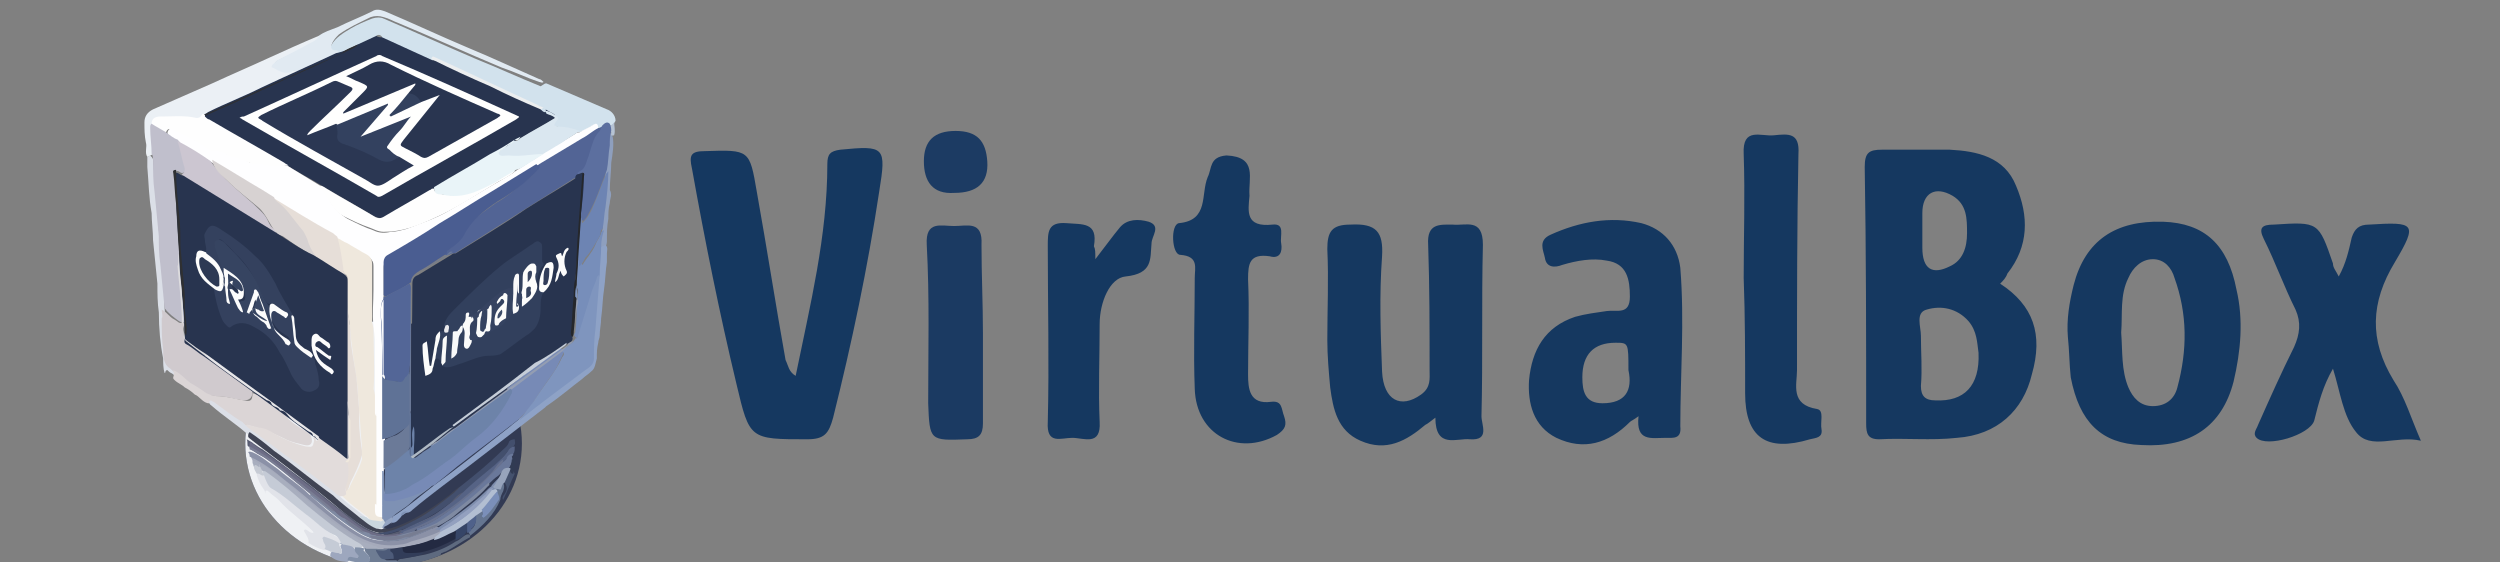 <svg width="80" height="18" viewBox="0 0 80 18" fill="none" xmlns="http://www.w3.org/2000/svg">
<rect x="0" y="0" width="80" height="18" fill="#808080" stroke="none"/>
<g clip-path="url(#clip0)">
<path d="M64.005 9.077C64.097 8.985 64.189 8.893 64.236 8.755C64.927 7.879 64.927 6.911 64.512 5.942C64.143 5.02 63.267 4.836 62.391 4.79C61.654 4.79 60.916 4.79 60.224 4.79C59.809 4.79 59.671 4.882 59.671 5.343C59.717 8.063 59.717 10.829 59.717 13.55C59.717 13.872 59.763 14.057 60.132 14.057C60.962 14.011 61.792 14.103 62.622 14.011C63.913 13.918 64.743 13.135 65.019 11.982C65.388 10.691 65.065 9.769 64.005 9.077ZM61.515 7.279C61.515 7.095 61.515 6.957 61.515 6.818C61.515 6.173 61.93 5.942 62.483 6.265C62.945 6.542 62.945 7.003 62.945 7.464C62.945 7.925 62.806 8.34 62.391 8.524C61.838 8.801 61.515 8.616 61.515 7.925C61.515 7.694 61.515 7.51 61.515 7.279ZM61.93 12.812C61.608 12.812 61.469 12.674 61.469 12.351C61.515 11.798 61.469 11.29 61.469 10.737C61.469 10.461 61.285 10 61.654 9.907C62.115 9.769 62.622 9.861 62.991 10.276C63.267 10.599 63.267 10.968 63.313 11.29C63.359 12.351 62.852 12.858 61.93 12.812ZM25.461 12.028C25.922 9.769 26.475 7.556 26.475 5.251C26.475 4.928 26.568 4.836 26.89 4.79C28.32 4.651 28.366 4.697 28.135 6.127C27.766 8.57 27.259 10.968 26.66 13.365C26.521 13.872 26.383 14.057 25.83 14.057C23.986 14.057 23.986 14.057 23.571 12.305C23.018 10 22.556 7.694 22.142 5.389C22.049 4.974 22.096 4.836 22.556 4.836C23.986 4.79 23.986 4.79 24.216 6.127C24.539 7.925 24.816 9.723 25.138 11.521C25.231 11.706 25.231 11.89 25.461 12.028ZM71.566 9.262C71.29 7.833 70.552 7.141 69.215 7.095C67.693 7.049 66.725 7.694 66.356 9.124C66.218 9.677 66.126 10.23 66.172 10.783C66.218 11.198 66.218 11.659 66.264 12.074C66.541 13.504 67.232 14.195 68.523 14.241C70.091 14.334 71.105 13.642 71.474 12.213C71.704 11.244 71.797 10.23 71.566 9.262ZM69.676 12.397C69.584 12.766 69.307 12.996 68.892 12.996C68.477 12.996 68.247 12.72 68.108 12.397C67.878 11.844 67.924 11.244 67.878 10.645C67.924 10.046 67.832 9.446 68.108 8.893C68.247 8.57 68.523 8.294 68.892 8.294C69.261 8.294 69.492 8.57 69.584 8.893C69.999 10.046 69.999 11.198 69.676 12.397ZM45.932 13.365C45.747 13.504 45.701 13.55 45.609 13.596C45.01 14.103 44.364 14.472 43.534 14.103C42.797 13.78 42.658 13.089 42.566 12.397C42.52 11.89 42.474 11.383 42.474 10.876C42.474 9.907 42.52 8.939 42.474 7.971C42.474 7.418 42.612 7.187 43.212 7.187C44.041 7.141 44.272 7.418 44.226 8.201C44.134 9.446 44.18 10.691 44.226 11.89C44.272 12.812 44.825 13.089 45.471 12.628C45.794 12.397 45.747 12.12 45.747 11.844C45.747 10.507 45.747 9.17 45.701 7.833C45.655 7.141 46.07 7.187 46.485 7.187C46.9 7.233 47.453 6.957 47.453 7.833C47.407 9.677 47.453 11.475 47.407 13.319C47.407 13.596 47.684 14.103 47.038 14.057C46.623 14.011 45.932 14.38 45.932 13.365ZM53.77 8.57C53.677 7.833 53.216 7.325 52.525 7.141C51.511 6.911 50.542 7.095 49.62 7.51C49.205 7.694 49.39 8.017 49.436 8.248C49.482 8.57 49.758 8.57 49.989 8.478C50.45 8.34 50.957 8.248 51.418 8.34C52.064 8.432 52.156 8.939 52.156 9.492C52.156 10.092 51.741 9.907 51.418 9.953C51.096 10 50.727 10.046 50.404 10.138C49.436 10.461 49.021 11.198 48.929 12.166C48.883 12.904 49.067 13.642 49.805 14.011C50.681 14.426 51.464 14.195 52.156 13.504C52.202 13.457 52.248 13.457 52.433 13.319C52.34 14.149 52.847 14.011 53.309 14.011C53.539 14.011 53.816 14.057 53.77 13.642C53.77 11.982 53.908 10.276 53.77 8.57ZM51.28 12.904C50.727 12.904 50.635 12.535 50.635 12.074C50.635 11.337 51.003 10.968 51.695 10.968C52.11 10.968 52.11 10.968 52.11 11.844C52.248 12.489 52.018 12.904 51.28 12.904ZM74.84 8.847C75.07 8.432 75.162 8.017 75.255 7.602C75.347 7.325 75.485 7.187 75.808 7.187C77.283 7.095 77.376 7.141 76.638 8.386C75.854 9.677 75.808 10.876 76.592 12.166C76.96 12.72 77.145 13.365 77.468 14.103C76.684 13.918 75.854 14.426 75.393 13.826C74.978 13.319 74.886 12.535 74.655 11.798C74.332 12.351 74.194 12.904 74.056 13.457C73.918 13.918 72.534 14.334 72.212 14.011C72.073 13.872 72.212 13.734 72.258 13.596C72.627 12.766 72.996 11.936 73.41 11.106C73.595 10.691 73.641 10.322 73.457 9.907C73.088 9.17 72.811 8.386 72.442 7.648C72.258 7.279 72.396 7.187 72.765 7.187C74.194 7.095 74.194 7.095 74.655 8.432C74.655 8.57 74.748 8.663 74.84 8.847ZM39.984 6.265C39.938 6.772 39.846 7.279 40.722 7.187C41.137 7.141 40.952 7.556 40.998 7.787C41.045 8.063 40.952 8.294 40.63 8.201C39.984 8.109 39.938 8.432 39.938 8.939C39.984 9.953 39.938 10.968 39.938 11.982C39.938 12.443 39.984 12.95 40.676 12.858C41.045 12.812 40.998 13.089 41.091 13.319C41.183 13.596 41.137 13.734 40.86 13.918C39.615 14.61 38.278 13.918 38.232 12.443C38.186 11.244 38.232 10.092 38.232 8.893C38.232 8.57 38.371 8.201 37.771 8.155C37.495 8.155 37.448 7.187 37.725 7.141C38.693 7.049 38.417 6.219 38.647 5.666C38.785 5.389 38.693 5.02 39.246 4.974C40.261 5.02 39.938 5.712 39.984 6.265ZM55.798 8.893C55.798 7.556 55.844 6.265 55.798 4.928C55.752 4.052 56.352 4.375 56.767 4.329C57.227 4.283 57.596 4.236 57.55 4.928C57.504 7.233 57.504 9.539 57.504 11.844C57.504 12.305 57.274 12.95 58.15 13.089C58.38 13.135 58.242 13.504 58.288 13.734C58.334 14.011 58.103 14.011 57.919 14.057C56.536 14.472 55.844 14.011 55.844 12.582C55.844 11.383 55.844 10.138 55.798 8.893ZM35.051 8.294C35.374 7.879 35.604 7.556 35.835 7.279C36.065 7.003 36.434 7.003 36.757 7.095C37.172 7.233 36.849 7.556 36.849 7.787C36.803 8.294 36.895 8.755 36.019 8.847C35.512 8.893 35.189 9.677 35.189 10.368C35.189 11.429 35.143 12.489 35.189 13.504C35.235 14.287 34.682 14.011 34.313 14.011C33.944 14.011 33.483 14.241 33.529 13.504C33.576 11.613 33.529 9.723 33.529 7.879C33.529 7.418 33.529 7.095 34.129 7.141C34.636 7.187 35.143 7.095 35.005 7.879C35.051 7.971 35.051 8.063 35.051 8.294Z" fill="#153860"/>
<path d="M31.454 10.645C31.454 11.613 31.454 12.582 31.454 13.55C31.454 13.918 31.316 14.057 30.947 14.057C29.748 14.103 29.748 14.103 29.702 12.904C29.702 11.198 29.748 9.539 29.656 7.833C29.61 7.049 30.117 7.233 30.532 7.233C30.947 7.233 31.454 7.049 31.408 7.833C31.408 8.801 31.454 9.723 31.454 10.645Z" fill="#1B3A62"/>
<path d="M30.533 6.173C29.841 6.219 29.564 5.804 29.564 5.159C29.564 4.513 29.887 4.19 30.579 4.19C31.27 4.19 31.547 4.513 31.593 5.159C31.639 5.85 31.27 6.173 30.533 6.173Z" fill="#1C3B63"/>
<path d="M12.275 18.114C14.719 18.114 16.701 16.36 16.701 14.195C16.701 12.031 14.719 10.276 12.275 10.276C9.83 10.276 7.849 12.031 7.849 14.195C7.849 16.36 9.83 18.114 12.275 18.114Z" fill="#323A53"/>
<path d="M12.275 18.114C9.831 18.114 7.849 16.362 7.849 14.195C7.849 12.028 9.831 10.276 12.275 10.276V18.114Z" fill="#EFF1F4"/>
<path d="M17.485 2.669C18.13 2.945 18.776 3.222 19.421 3.499C19.559 3.545 19.698 3.683 19.698 3.868C19.652 3.914 19.652 4.006 19.559 4.006C19.467 4.006 19.421 4.006 19.329 4.052C19.283 4.098 19.237 4.144 19.144 4.098C19.052 3.96 19.052 3.96 18.914 4.052C18.822 4.098 18.683 4.19 18.545 4.236C18.314 4.19 18.038 4.098 17.807 4.052C17.669 4.006 17.623 3.96 17.715 3.868C17.807 3.775 17.761 3.729 17.669 3.683C17.577 3.637 17.485 3.591 17.392 3.545C16.332 3.038 15.272 2.577 14.165 2.069C14.119 2.069 14.073 2.023 14.027 2.023C13.934 2.023 13.888 1.839 13.796 1.977C13.566 1.931 13.381 1.793 13.197 1.701C12.874 1.562 12.505 1.424 12.182 1.24C12.136 1.193 12.044 1.193 11.998 1.193C11.814 1.286 11.583 1.378 11.399 1.47C11.214 1.516 11.076 1.655 10.845 1.701C10.799 1.701 10.753 1.701 10.753 1.701C10.569 1.701 10.523 1.562 10.615 1.424C10.753 1.193 10.984 1.055 11.214 0.917C11.445 0.779 11.675 0.686 11.906 0.594C12.044 0.548 12.182 0.548 12.275 0.594C13.243 1.009 14.257 1.47 15.226 1.885C15.917 2.162 16.609 2.484 17.3 2.761C17.439 2.669 17.439 2.669 17.485 2.669Z" fill="#D2E2ED"/>
<path d="M4.714 5.02C4.622 4.882 4.714 4.697 4.668 4.559C4.622 4.329 4.622 4.144 4.622 3.914C4.622 3.729 4.714 3.591 4.898 3.499C5.544 3.222 6.143 2.946 6.789 2.669C7.388 2.392 8.033 2.116 8.633 1.839C9.14 1.608 9.647 1.378 10.2 1.147C10.246 1.147 10.246 1.147 10.293 1.147C10.246 1.286 10.108 1.332 10.016 1.378C9.693 1.562 9.37 1.701 9.002 1.885C8.909 1.931 8.771 1.977 8.817 2.07C8.817 2.162 8.955 2.162 9.048 2.208C9.14 2.254 9.232 2.254 9.37 2.254C9.463 2.254 9.555 2.208 9.601 2.3C9.555 2.346 9.509 2.346 9.463 2.392C8.679 2.761 7.895 3.084 7.157 3.453C6.973 3.545 6.789 3.637 6.604 3.683C6.466 3.821 6.327 3.821 6.143 3.775C5.82 3.729 5.498 3.775 5.175 3.775C5.037 3.775 4.99 3.821 4.944 3.96C4.806 4.052 4.852 4.19 4.852 4.329C4.898 4.513 4.898 4.744 4.898 4.928C4.806 4.974 4.76 5.02 4.714 5.02Z" fill="#EBF0F5"/>
<path d="M9.509 2.3C9.463 2.254 9.37 2.254 9.324 2.3C9.094 2.392 8.909 2.254 8.725 2.162C8.679 2.162 8.679 2.116 8.725 2.069C8.771 2.023 8.817 1.977 8.863 1.931C9.232 1.747 9.601 1.562 9.924 1.378C10.016 1.332 10.154 1.286 10.2 1.147C10.385 1.009 10.569 0.963 10.8 0.871C11.169 0.686 11.537 0.548 11.906 0.364C12.045 0.271 12.183 0.317 12.321 0.364C13.197 0.732 14.073 1.147 14.949 1.516C15.733 1.839 16.517 2.208 17.254 2.531C17.301 2.531 17.347 2.577 17.393 2.623C17.347 2.669 17.301 2.623 17.254 2.623C16.84 2.484 16.471 2.3 16.056 2.162C14.949 1.701 13.843 1.193 12.736 0.732C12.598 0.686 12.46 0.594 12.275 0.548C12.137 0.502 11.998 0.502 11.86 0.548C11.491 0.732 11.169 0.871 10.846 1.101C10.754 1.193 10.661 1.286 10.615 1.424C10.569 1.516 10.615 1.608 10.707 1.608C10.754 1.608 10.8 1.608 10.846 1.655C10.846 1.701 10.754 1.747 10.707 1.747C10.339 1.931 9.97 2.069 9.601 2.254C9.601 2.3 9.555 2.346 9.509 2.3Z" fill="#E1EAF2"/>
<path d="M5.267 11.936C5.221 11.798 5.221 11.613 5.221 11.475C5.129 11.014 5.083 10.507 5.083 10C5.037 9.677 5.037 9.4 5.037 9.077C4.99 8.616 4.944 8.155 4.898 7.694C4.898 7.418 4.852 7.095 4.852 6.818C4.76 6.311 4.76 5.85 4.714 5.343C4.714 5.251 4.714 5.112 4.714 5.02C4.76 5.02 4.76 4.974 4.806 4.974C4.852 5.02 4.898 5.066 4.898 5.112C4.944 5.666 4.99 6.219 5.037 6.772C5.083 7.372 5.129 7.925 5.175 8.524C5.221 8.985 5.267 9.446 5.267 9.861C5.313 10.415 5.359 10.922 5.405 11.475C5.405 11.613 5.498 11.659 5.59 11.752C5.636 11.798 5.682 11.89 5.636 11.982C5.59 12.028 5.544 11.982 5.544 11.982C5.498 11.936 5.452 11.936 5.405 11.89L5.359 11.844C5.267 11.844 5.313 11.936 5.267 11.936Z" fill="#DBDFE7"/>
<path d="M19.56 5.205C19.56 5.481 19.514 5.804 19.514 6.081C19.606 6.219 19.514 6.357 19.514 6.496C19.467 6.68 19.467 6.818 19.467 7.003C19.421 7.233 19.421 7.464 19.421 7.694C19.421 7.74 19.421 7.833 19.375 7.879C19.329 7.925 19.283 7.925 19.237 7.879C19.191 7.694 19.237 7.51 19.283 7.325C19.283 6.864 19.375 6.357 19.375 5.896C19.375 5.758 19.375 5.62 19.375 5.527C19.421 5.159 19.467 4.744 19.467 4.375C19.467 4.329 19.467 4.329 19.467 4.283C19.56 4.19 19.56 4.329 19.606 4.375C19.652 4.605 19.606 4.928 19.56 5.205Z" fill="#8E9FBE"/>
<path d="M19.652 4.329C19.514 4.375 19.56 4.283 19.56 4.236C19.514 4.144 19.514 4.098 19.514 4.006C19.606 4.006 19.606 3.96 19.652 3.914C19.652 4.006 19.699 4.19 19.652 4.329Z" fill="#B6C3D4"/>
<path d="M11.445 1.424L12.045 1.147C12.091 1.147 12.183 1.147 12.229 1.194L13.843 1.931C14.073 1.931 14.258 2.07 14.488 2.162C15.457 2.577 16.379 3.038 17.347 3.453C17.393 3.499 17.485 3.499 17.531 3.545C17.577 3.545 17.577 3.591 17.623 3.591C17.67 3.637 17.762 3.637 17.762 3.729C17.762 3.821 17.67 3.821 17.623 3.868C17.301 4.052 16.978 4.236 16.655 4.421C16.609 4.467 16.517 4.467 16.471 4.513C16.471 4.513 16.425 4.513 16.425 4.559C15.595 5.066 14.719 5.527 13.889 6.035C13.382 6.311 12.875 6.588 12.414 6.911C12.275 7.003 12.137 7.003 11.953 6.911C11.399 6.588 10.846 6.265 10.293 5.942C9.924 5.712 9.555 5.527 9.186 5.297C8.817 5.066 8.449 4.836 8.034 4.651C7.573 4.375 7.065 4.098 6.604 3.821C6.558 3.775 6.512 3.775 6.512 3.683C6.558 3.637 6.604 3.637 6.651 3.591C7.204 3.314 7.803 3.084 8.356 2.807C9.14 2.438 9.97 2.07 10.754 1.701C10.984 1.655 11.215 1.562 11.445 1.424Z" fill="#28344F"/>
<path d="M9.186 5.297L10.246 5.942C10.385 6.081 10.477 6.265 10.569 6.449C10.708 6.68 10.892 6.864 11.123 7.003C11.399 7.141 11.676 7.279 11.952 7.372C12.137 7.464 12.321 7.464 12.506 7.418C12.69 7.418 12.828 7.372 13.013 7.325C13.474 7.141 13.935 7.003 14.396 6.726C15.041 6.357 15.641 5.988 16.286 5.62C16.332 5.573 16.378 5.573 16.425 5.527C16.609 5.389 16.793 5.297 16.978 5.159C17.07 5.112 17.162 5.066 17.255 4.974C17.623 4.744 18.038 4.513 18.407 4.283C18.453 4.236 18.499 4.236 18.545 4.236C18.684 4.144 18.822 4.098 18.96 4.006C19.099 3.914 19.145 3.96 19.145 4.144C19.099 4.236 19.006 4.283 18.914 4.375C18.361 4.697 17.808 5.02 17.255 5.389C15.641 6.357 14.073 7.325 12.46 8.248C12.321 8.34 12.275 8.432 12.275 8.57C12.275 8.893 12.275 9.262 12.275 9.585C12.275 9.631 12.275 9.677 12.275 9.723C12.229 9.907 12.183 10.092 12.229 10.276C12.229 10.322 12.229 10.368 12.229 10.415C12.275 11.383 12.275 12.397 12.275 13.365C12.275 13.965 12.275 14.564 12.275 15.163C12.275 15.486 12.275 15.763 12.275 16.085C12.275 16.131 12.275 16.224 12.229 16.27C12.137 16.362 12.045 16.316 11.998 16.224C11.952 16.178 11.952 16.131 11.952 16.039C11.952 15.163 11.952 14.287 11.952 13.411C11.998 12.812 12.045 12.259 11.998 11.659C11.998 11.383 11.998 11.152 11.998 10.876C11.998 10.737 11.952 10.553 11.952 10.415C11.906 10.046 11.952 9.677 11.952 9.262C11.952 9.031 11.952 8.801 11.952 8.57C11.952 8.478 11.952 8.386 11.906 8.34C11.86 8.248 11.768 8.201 11.676 8.155C11.399 8.017 11.123 7.833 10.846 7.694C10.154 7.279 9.417 6.818 8.725 6.403C8.08 5.988 7.434 5.62 6.789 5.205C6.42 4.974 6.051 4.744 5.728 4.559C5.636 4.513 5.544 4.467 5.452 4.375C5.405 4.329 5.359 4.329 5.359 4.236C5.405 4.098 5.452 4.098 5.636 4.144C5.959 4.283 6.281 4.467 6.558 4.651C6.696 4.744 6.835 4.79 6.973 4.79H7.019C7.296 4.928 7.572 5.02 7.849 5.112C7.895 5.159 7.987 5.205 8.033 5.205C8.356 5.205 8.679 5.297 9.002 5.251C9.048 5.251 9.094 5.297 9.186 5.297Z" fill="#FEFEFF"/>
<path d="M17.255 5.251C17.716 4.974 18.177 4.697 18.638 4.421C18.822 4.329 18.961 4.19 19.145 4.098C19.191 4.098 19.237 4.052 19.283 4.052C19.329 4.144 19.283 4.19 19.237 4.236C19.053 4.421 19.007 4.651 18.915 4.882C18.868 4.974 18.822 5.066 18.822 5.205C18.776 5.389 18.638 5.481 18.5 5.62C18.453 5.666 18.407 5.712 18.361 5.712C17.116 6.496 15.871 7.279 14.627 8.063C14.581 8.109 14.534 8.109 14.488 8.109C14.396 8.109 14.35 8.201 14.258 8.155C14.212 8.109 14.258 8.063 14.304 8.017C14.534 7.879 14.719 7.648 14.857 7.418C15.088 7.003 15.503 6.772 15.871 6.496C16.194 6.311 16.471 6.081 16.747 5.85C16.978 5.666 17.163 5.527 17.255 5.251Z" fill="#526495"/>
<path d="M18.545 4.19C18.361 4.329 18.176 4.421 17.992 4.559C17.761 4.697 17.531 4.836 17.3 4.974C16.885 5.112 16.424 5.066 16.009 5.066C15.963 5.066 15.871 5.066 15.871 4.974C15.871 4.928 15.917 4.836 15.963 4.836C16.102 4.744 16.286 4.651 16.424 4.513H16.471C16.563 4.513 16.609 4.467 16.655 4.421C17.024 4.19 17.393 4.006 17.761 3.775C17.669 3.683 17.577 3.683 17.485 3.637C17.485 3.591 17.439 3.591 17.439 3.545C17.577 3.545 17.715 3.637 17.808 3.729C17.9 3.775 17.854 3.821 17.808 3.868C17.715 4.006 17.715 4.006 17.854 4.052C18.084 4.052 18.315 4.098 18.545 4.19Z" fill="#DAE7F0"/>
<path d="M18.499 5.573C18.453 5.527 18.499 5.527 18.545 5.481C18.683 5.435 18.73 5.297 18.776 5.159C18.868 4.928 18.914 4.697 19.006 4.467C19.052 4.375 19.098 4.283 19.191 4.19C19.237 4.144 19.237 4.052 19.283 4.006C19.329 3.96 19.421 3.868 19.513 3.96C19.559 4.052 19.559 4.144 19.559 4.19C19.513 4.329 19.513 4.513 19.513 4.651C19.467 4.928 19.467 5.205 19.421 5.435C19.237 5.896 19.098 6.357 18.868 6.772C18.822 6.864 18.776 6.957 18.73 7.003C18.683 7.049 18.683 7.095 18.637 7.049C18.591 7.049 18.591 7.003 18.591 6.957C18.591 6.911 18.591 6.864 18.545 6.864C18.545 6.542 18.591 6.173 18.637 5.85C18.637 5.758 18.637 5.62 18.637 5.527C18.591 5.527 18.545 5.573 18.499 5.573Z" fill="#5C6F9F"/>
<path d="M17.301 3.499C16.748 3.268 16.24 3.038 15.687 2.761C15.042 2.484 14.442 2.208 13.797 1.885C13.843 1.793 13.843 1.793 13.935 1.839C15.042 2.346 16.102 2.853 17.209 3.36C17.255 3.407 17.347 3.407 17.393 3.453C17.393 3.499 17.347 3.545 17.301 3.499Z" fill="#ECEEEF"/>
<path d="M11.445 1.424C11.399 1.516 11.261 1.562 11.169 1.608C10.754 1.793 10.293 2.023 9.878 2.208C8.91 2.623 7.988 3.084 7.019 3.499C6.835 3.591 6.697 3.637 6.512 3.729V3.683C7.388 3.314 8.218 2.899 9.094 2.531C9.232 2.484 9.371 2.392 9.509 2.346C9.97 2.116 10.477 1.931 10.938 1.701C11.077 1.562 11.261 1.516 11.445 1.424Z" fill="#2E2F32"/>
<path d="M12.229 1.193C12.183 1.193 12.091 1.193 12.044 1.147C12.091 1.101 12.183 1.101 12.229 1.193Z" fill="#878887"/>
<path d="M5.313 4.236C5.451 4.329 5.543 4.421 5.682 4.467C5.728 4.513 5.774 4.559 5.774 4.605C5.82 4.882 5.912 5.112 5.958 5.343C6.004 5.435 5.958 5.527 5.866 5.527C5.774 5.573 5.728 5.435 5.636 5.481C5.589 5.666 5.636 5.85 5.682 6.035C5.682 6.219 5.728 6.403 5.728 6.634C5.774 7.095 5.774 7.556 5.82 8.017C5.82 8.063 5.82 8.109 5.82 8.109C5.774 8.248 5.774 8.386 5.82 8.478C5.866 8.985 5.912 9.539 5.958 10.046C5.958 10.092 5.958 10.184 5.958 10.23C5.912 10.368 5.82 10.322 5.728 10.276C5.543 10.138 5.405 10.046 5.267 9.861C5.221 9.4 5.175 8.893 5.128 8.432C5.082 8.155 5.082 7.833 5.082 7.556C5.036 7.095 4.99 6.588 4.944 6.127C4.898 5.804 4.898 5.481 4.898 5.159C4.898 5.066 4.898 4.974 4.852 4.928C4.852 4.651 4.806 4.375 4.806 4.098C4.806 4.006 4.806 3.96 4.944 3.914C5.036 4.006 5.175 4.098 5.313 4.236Z" fill="#C0BFCC"/>
<path d="M5.313 4.236C5.175 4.144 4.99 4.052 4.852 3.96C4.852 3.775 4.99 3.729 5.129 3.729C5.498 3.729 5.912 3.683 6.281 3.775C6.327 3.775 6.374 3.775 6.42 3.729C6.466 3.683 6.466 3.591 6.558 3.683V3.729C6.604 3.775 6.65 3.822 6.696 3.822C7.48 4.283 8.31 4.744 9.094 5.205C9.14 5.251 9.186 5.251 9.232 5.297C9.002 5.297 8.817 5.297 8.587 5.297C8.494 5.297 8.402 5.251 8.356 5.251C7.987 5.297 7.757 5.066 7.434 5.02C7.388 5.02 7.342 4.974 7.296 4.974C7.157 4.882 7.065 4.836 6.881 4.836C6.65 4.836 6.512 4.651 6.327 4.559C6.097 4.421 5.866 4.283 5.59 4.19C5.451 4.098 5.359 4.098 5.313 4.236Z" fill="#FEFEFE"/>
<path d="M5.175 9.907C5.359 10 5.405 10.138 5.59 10.23C5.682 10.276 5.728 10.368 5.82 10.322C5.912 10.322 5.912 10.415 5.866 10.461C5.82 10.783 5.959 10.968 6.189 11.106C6.281 11.152 6.42 11.244 6.512 11.337C6.973 11.705 7.48 12.074 7.941 12.397C7.987 12.443 8.079 12.489 8.079 12.535C8.079 12.72 7.987 12.812 7.803 12.812C7.711 12.812 7.618 12.766 7.526 12.766C7.342 12.72 7.111 12.674 6.927 12.674C6.742 12.674 6.558 12.627 6.42 12.535C6.097 12.305 5.728 12.074 5.451 11.798C5.221 11.659 5.221 11.383 5.221 11.198C5.175 10.876 5.175 10.553 5.175 10.184C5.221 10.138 5.175 10 5.175 9.907Z" fill="#D0CACE"/>
<path d="M5.543 11.844C5.774 11.936 5.912 12.12 6.097 12.259C6.281 12.351 6.466 12.489 6.604 12.581C6.696 12.627 6.834 12.674 6.927 12.674C7.249 12.674 7.526 12.766 7.803 12.812C8.033 12.858 8.079 12.812 8.079 12.581C8.264 12.627 8.402 12.766 8.54 12.858C8.679 12.996 8.863 13.089 9.001 13.181C9.094 13.227 9.186 13.319 9.232 13.411C9.324 13.504 9.462 13.596 9.601 13.688C9.739 13.78 9.923 13.826 9.97 14.011C10.016 14.195 9.923 14.287 9.739 14.241C9.555 14.195 9.324 14.149 9.14 14.057C8.679 13.826 8.171 13.642 7.664 13.55C7.526 13.504 7.434 13.411 7.342 13.319C7.157 13.181 6.927 13.043 6.742 12.904C6.696 12.904 6.696 12.904 6.65 12.904C6.466 12.858 6.373 12.674 6.235 12.627C6.143 12.535 6.005 12.443 5.912 12.397C5.82 12.305 5.682 12.259 5.59 12.166C5.543 12.12 5.543 12.12 5.543 12.074C5.59 11.936 5.543 11.89 5.543 11.844Z" fill="#DBD5D6"/>
<path d="M19.236 7.879C19.283 7.879 19.329 7.879 19.375 7.833C19.467 7.925 19.421 8.017 19.421 8.109C19.421 8.201 19.421 8.294 19.421 8.386C19.375 8.663 19.375 8.939 19.329 9.262C19.283 9.539 19.283 9.861 19.236 10.184C19.236 10.368 19.19 10.553 19.19 10.737C19.19 10.829 19.144 10.876 19.144 10.968C19.098 11.152 19.098 11.29 19.098 11.475C19.052 11.613 19.052 11.798 18.914 11.89C18.822 11.982 18.729 12.028 18.637 12.12C18.268 12.397 17.899 12.72 17.485 12.996L17.438 13.043C16.655 13.642 15.825 14.287 15.041 14.887C14.442 15.348 13.796 15.809 13.197 16.316C13.151 16.362 13.104 16.408 13.012 16.408C12.92 16.454 12.874 16.454 12.828 16.547C12.736 16.639 12.69 16.731 12.551 16.731C12.505 16.685 12.551 16.639 12.551 16.593C12.551 16.5 12.643 16.5 12.69 16.454C13.104 16.178 13.473 15.855 13.888 15.532C14.718 14.933 15.502 14.287 16.332 13.642C16.424 13.55 16.516 13.504 16.608 13.411C17.254 12.95 17.853 12.443 18.499 11.936C18.914 11.613 18.914 11.613 18.96 11.106C19.006 10.461 19.052 9.861 19.098 9.216C19.098 9.077 19.144 8.893 19.144 8.755C19.144 8.478 19.19 8.248 19.19 7.971C19.19 7.925 19.19 7.879 19.236 7.879Z" fill="#8EA2C6"/>
<path d="M19.237 7.879C19.237 8.201 19.191 8.478 19.191 8.801C19.099 9.077 18.96 9.354 18.868 9.631C18.776 10 18.638 10.322 18.546 10.691C18.546 10.783 18.499 10.876 18.407 10.783C18.361 10.737 18.361 10.691 18.407 10.645C18.453 10.322 18.453 9.953 18.453 9.631C18.499 9.492 18.499 9.308 18.453 9.17C18.453 8.893 18.453 8.616 18.499 8.34C18.499 8.294 18.546 8.294 18.592 8.34C18.638 8.386 18.592 8.432 18.638 8.478C18.776 8.248 18.96 8.063 19.053 7.833C19.099 7.694 19.191 7.602 19.237 7.464C19.237 7.418 19.283 7.372 19.329 7.372C19.283 7.51 19.237 7.694 19.237 7.879Z" fill="#778EBA"/>
<path d="M19.283 7.325C19.191 7.372 19.237 7.464 19.191 7.556C19.052 7.787 18.914 8.063 18.73 8.248C18.684 8.34 18.637 8.432 18.545 8.524C18.499 8.432 18.545 8.34 18.499 8.294C18.453 8.294 18.453 8.248 18.453 8.201C18.499 7.787 18.499 7.418 18.545 7.003C18.545 7.003 18.545 6.957 18.591 6.957C18.637 7.003 18.591 7.049 18.637 7.141C18.822 6.957 18.914 6.772 19.006 6.542C19.145 6.219 19.237 5.942 19.375 5.62C19.375 5.574 19.421 5.527 19.467 5.481C19.467 5.85 19.421 6.265 19.375 6.634C19.329 6.864 19.329 7.095 19.283 7.325Z" fill="#6D84B3"/>
<path d="M16.609 3.729C16.609 3.775 16.563 3.775 16.517 3.821C15.088 4.651 13.658 5.435 12.229 6.265C12.137 6.311 12.091 6.311 12.044 6.265C10.615 5.435 9.186 4.651 7.757 3.821C7.757 3.821 7.711 3.775 7.665 3.775C7.711 3.729 7.757 3.729 7.803 3.729C9.232 3.084 10.615 2.438 12.044 1.793C12.091 1.747 12.183 1.747 12.229 1.793C13.658 2.392 15.088 3.038 16.609 3.729C16.563 3.729 16.563 3.729 16.609 3.729Z" fill="#FFFFFE"/>
<path d="M16.47 5.481C16.332 5.62 16.148 5.712 15.963 5.804C15.271 6.219 14.58 6.68 13.842 7.003C13.335 7.233 12.874 7.418 12.275 7.418C12.09 7.418 11.952 7.325 11.814 7.279C11.537 7.187 11.26 7.049 10.984 6.911C10.707 6.772 10.569 6.496 10.431 6.265C10.384 6.173 10.246 6.081 10.246 5.942C10.338 5.942 10.431 6.035 10.523 6.081C10.984 6.357 11.491 6.634 11.952 6.911C12.09 7.003 12.182 7.003 12.321 6.911C12.782 6.634 13.289 6.357 13.75 6.081C13.796 6.081 13.796 6.035 13.842 6.035H13.888C13.888 6.173 14.027 6.173 14.165 6.219C14.718 6.311 15.271 6.127 15.733 5.85C15.917 5.758 16.101 5.666 16.286 5.527C16.332 5.481 16.378 5.435 16.47 5.481Z" fill="#FEFEFE"/>
<path d="M16.471 5.481C16.24 5.573 16.056 5.712 15.825 5.85C15.364 6.081 14.949 6.311 14.396 6.265C14.304 6.265 14.165 6.219 14.073 6.219C13.935 6.219 13.889 6.127 13.889 5.988C14.488 5.62 15.087 5.297 15.687 4.928C15.963 4.79 16.194 4.651 16.471 4.467C16.424 4.605 16.286 4.605 16.194 4.697C16.102 4.79 15.917 4.836 15.963 4.928C16.009 5.02 16.148 4.974 16.286 4.974C16.655 5.02 17.024 4.928 17.393 4.928C17.162 5.066 16.886 5.251 16.655 5.389C16.517 5.435 16.471 5.435 16.471 5.481Z" fill="#E9F4F8"/>
<path d="M17.3 3.499C17.346 3.499 17.346 3.453 17.392 3.453C17.392 3.499 17.531 3.453 17.439 3.591C17.392 3.591 17.346 3.545 17.3 3.499Z" fill="#D2E2ED"/>
<path d="M16.655 4.375C16.609 4.467 16.563 4.513 16.471 4.467L16.655 4.375Z" fill="#E9F4F8"/>
<path d="M12.045 13.319V16.132C12.091 16.178 12.091 16.224 12.091 16.27C12.091 16.408 12.137 16.5 12.275 16.5L12.322 16.547C12.322 16.639 12.275 16.685 12.229 16.685C12.045 16.685 11.906 16.731 11.768 16.547C11.538 16.362 11.261 16.178 11.03 15.947C10.984 15.901 10.892 15.855 10.938 15.763C10.984 15.671 11.123 15.717 11.169 15.624C11.307 15.302 11.492 15.025 11.584 14.702C11.584 14.61 11.584 14.472 11.584 14.287C11.538 13.918 11.538 13.55 11.492 13.181C11.492 12.95 11.445 12.674 11.445 12.443C11.399 11.982 11.307 11.521 11.261 11.06C11.215 10.783 11.215 10.507 11.169 10.23C11.077 9.815 11.123 9.4 11.123 8.985C11.123 8.893 11.123 8.801 11.03 8.755C10.984 8.709 10.984 8.663 10.938 8.616C10.892 8.294 10.846 7.971 10.754 7.694C10.754 7.648 10.754 7.648 10.754 7.602C10.892 7.648 10.984 7.74 11.123 7.787C11.261 7.879 11.445 7.971 11.584 8.063C11.676 8.109 11.768 8.155 11.814 8.201C11.906 8.294 11.906 8.386 11.906 8.478C11.906 9.077 11.906 9.723 11.906 10.322C11.953 10.461 11.953 10.553 11.953 10.691C11.953 11.29 11.999 11.844 11.953 12.443C12.045 12.72 11.999 13.043 12.045 13.319Z" fill="#EFE8DD"/>
<path d="M17.254 5.251C17.3 5.343 17.254 5.389 17.208 5.435C16.839 5.85 16.378 6.173 15.917 6.449C15.502 6.726 15.087 7.049 14.857 7.51C14.765 7.694 14.58 7.833 14.396 7.971C14.35 8.017 14.303 8.017 14.303 8.063C14.303 8.155 14.211 8.155 14.165 8.201C13.935 8.34 13.704 8.524 13.428 8.663C13.289 8.755 13.151 8.847 13.151 9.031C12.92 9.216 12.69 9.308 12.413 9.446C12.367 9.492 12.321 9.492 12.275 9.446C12.275 9.077 12.275 8.755 12.275 8.386C12.275 8.294 12.321 8.201 12.413 8.155C12.966 7.833 13.52 7.51 14.073 7.141C14.626 6.818 15.18 6.449 15.733 6.127C16.194 5.85 16.701 5.527 17.162 5.251C17.208 5.297 17.208 5.297 17.254 5.251Z" fill="#4A5D91"/>
<path d="M10.8 7.602C10.892 7.925 10.938 8.248 10.984 8.57C10.984 8.663 10.984 8.709 11.076 8.801C11.122 8.847 11.122 8.893 11.122 8.985C11.122 9.124 11.122 9.308 11.122 9.446C11.076 9.861 11.215 10.276 11.215 10.691C11.215 11.06 11.307 11.429 11.353 11.752C11.445 12.213 11.445 12.674 11.491 13.089C11.491 13.227 11.491 13.319 11.491 13.457C11.491 13.78 11.537 14.103 11.583 14.426C11.583 14.472 11.583 14.518 11.583 14.564C11.491 14.887 11.353 15.163 11.215 15.44C11.168 15.532 11.168 15.671 11.076 15.717C11.03 15.624 11.03 15.532 11.03 15.486C11.076 15.256 11.076 15.025 11.076 14.794C11.076 14.748 11.076 14.748 11.076 14.702C11.122 14.656 11.122 14.61 11.122 14.564C11.122 14.149 11.122 13.78 11.122 13.365C11.122 13.319 11.122 13.319 11.122 13.273C11.076 13.089 11.122 12.904 11.076 12.766C11.076 12.674 11.076 12.582 11.076 12.489C11.076 11.383 11.076 10.276 11.076 9.17C11.076 8.939 11.03 8.801 10.8 8.709C10.523 8.524 10.246 8.386 9.97 8.201C9.831 8.063 9.739 7.879 9.693 7.694C9.601 7.418 9.416 7.187 9.232 6.957C9.094 6.772 8.955 6.588 8.725 6.449C8.679 6.403 8.587 6.357 8.633 6.265C9.324 6.68 9.97 7.095 10.661 7.464C10.754 7.556 10.8 7.556 10.8 7.602Z" fill="#E6DED8"/>
<path d="M12.275 9.492C12.321 9.492 12.367 9.492 12.413 9.446C12.644 9.308 12.874 9.216 13.105 9.077C13.151 9.124 13.151 9.216 13.151 9.262C13.151 10 13.151 10.737 13.151 11.429C13.151 11.567 13.105 11.705 13.105 11.844C13.105 11.936 13.059 11.982 13.059 12.028C12.966 12.213 12.874 12.259 12.69 12.213C12.644 12.213 12.644 12.213 12.598 12.213C12.413 12.259 12.321 12.12 12.229 11.982C12.229 11.337 12.229 10.737 12.183 10.092C12.183 9.953 12.183 9.769 12.229 9.631C12.275 9.585 12.275 9.539 12.275 9.492Z" fill="#536697"/>
<path d="M5.82 5.573C5.912 5.527 5.912 5.481 5.912 5.389C5.82 5.112 5.774 4.79 5.682 4.513C6.05 4.697 6.419 4.928 6.742 5.159C7.111 5.712 7.664 6.127 8.125 6.542C8.31 6.726 8.494 6.864 8.586 7.095C8.632 7.187 8.678 7.279 8.771 7.325C8.817 7.372 8.863 7.418 8.817 7.464C8.771 7.51 8.678 7.464 8.632 7.418C7.71 6.864 6.834 6.311 5.912 5.712C5.912 5.666 5.866 5.666 5.82 5.573Z" fill="#CCC6D1"/>
<path d="M8.863 7.464C8.633 7.233 8.541 6.864 8.264 6.634C7.941 6.357 7.572 6.081 7.296 5.804C7.111 5.62 6.835 5.435 6.789 5.112C7.342 5.435 7.849 5.758 8.402 6.081C8.541 6.173 8.633 6.219 8.771 6.311C8.771 6.357 8.817 6.403 8.863 6.449C9.186 6.68 9.37 7.003 9.647 7.325C9.739 7.418 9.785 7.556 9.832 7.648C9.878 7.833 9.97 8.017 10.108 8.201C10.062 8.248 10.016 8.201 9.97 8.155C9.647 7.971 9.37 7.787 9.048 7.556C8.909 7.51 8.863 7.51 8.863 7.464Z" fill="#D7D2D2"/>
<path d="M12.229 16.593V16.547C12.183 16.408 12.183 16.316 12.229 16.178C12.229 15.809 12.229 15.44 12.229 15.071H12.275C12.321 15.302 12.275 15.532 12.321 15.763C12.321 15.947 12.367 15.993 12.552 15.947C12.921 15.901 13.289 15.763 13.612 15.578C13.704 15.532 13.75 15.44 13.889 15.486C13.658 15.717 13.382 15.855 13.151 16.085C12.967 16.27 12.736 16.362 12.552 16.547C12.505 16.639 12.413 16.685 12.321 16.685C12.275 16.685 12.275 16.639 12.229 16.593Z" fill="#7E91B4"/>
<path d="M12.275 15.025C12.275 15.025 12.229 15.071 12.275 15.025C12.229 13.688 12.275 12.351 12.229 11.014C12.229 10.691 12.229 10.368 12.183 10.092C12.183 9.907 12.183 9.723 12.275 9.585C12.275 10.322 12.275 11.06 12.275 11.798C12.275 11.844 12.275 11.936 12.275 11.982C12.321 12.028 12.321 12.074 12.321 12.166C12.321 12.766 12.321 13.411 12.321 14.011C12.321 14.287 12.321 14.61 12.321 14.887C12.321 14.979 12.321 15.025 12.275 15.025ZM12.045 13.319C11.998 13.273 11.998 13.227 11.998 13.181C11.998 12.259 11.998 11.29 11.998 10.368C12.045 10.461 12.045 10.599 12.045 10.691C12.045 11.244 12.091 11.844 12.091 12.397C12.045 12.72 12.091 12.996 12.045 13.319ZM12.229 16.178V16.547C12.045 16.547 11.998 16.5 11.998 16.316C11.998 16.27 11.998 16.178 11.998 16.132C12.091 16.132 12.183 16.178 12.229 16.178ZM11.906 8.201C11.814 8.155 11.722 8.109 11.676 8.063C11.768 8.063 11.86 8.109 11.906 8.201Z" fill="#FEFEFE"/>
<path d="M18.499 5.573C18.545 5.573 18.591 5.527 18.637 5.527C18.683 5.573 18.683 5.62 18.683 5.712C18.683 6.081 18.637 6.449 18.591 6.818C18.545 7.187 18.545 7.602 18.499 7.971C18.453 8.294 18.453 8.663 18.406 8.985C18.406 9.17 18.406 9.354 18.406 9.539C18.36 9.953 18.314 10.368 18.314 10.783C18.36 10.922 18.222 10.968 18.13 11.014C16.931 11.89 15.732 12.812 14.534 13.688C14.119 14.011 13.704 14.287 13.335 14.564C13.289 14.61 13.243 14.656 13.15 14.61V14.564C13.15 14.103 13.15 13.642 13.15 13.181C13.15 11.798 13.197 10.415 13.197 9.077C13.197 8.939 13.243 8.847 13.381 8.801C13.75 8.57 14.072 8.386 14.441 8.155C14.487 8.109 14.534 8.109 14.58 8.109C15.317 7.648 16.101 7.187 16.839 6.68C17.346 6.357 17.899 6.035 18.406 5.712C18.406 5.62 18.453 5.573 18.499 5.573Z" fill="#28344F"/>
<path d="M14.488 8.063C14.119 8.294 13.75 8.524 13.335 8.755C13.197 8.847 13.151 8.939 13.151 9.077C13.151 10.368 13.151 11.659 13.151 12.95C13.151 12.996 13.151 13.089 13.151 13.135C13.105 13.273 13.151 13.411 13.151 13.596C13.105 13.78 13.151 13.965 13.151 14.149C13.151 14.241 13.105 14.333 13.059 14.426C12.874 14.61 12.69 14.794 12.459 14.933C12.413 14.979 12.367 15.025 12.275 14.979C12.275 14.702 12.275 14.38 12.275 14.103C12.413 14.011 12.552 13.965 12.69 13.918C12.92 13.78 13.059 13.642 13.059 13.319C13.059 12.996 13.059 12.627 13.059 12.305C13.059 12.166 13.059 12.074 13.105 11.936C13.151 11.014 13.105 10.046 13.151 9.124C13.151 8.985 13.197 8.847 13.335 8.755C13.658 8.57 13.981 8.34 14.303 8.155C14.35 8.109 14.396 8.017 14.488 8.063Z" fill="#6B7A98"/>
<path d="M18.315 10.783C18.269 10.737 18.269 10.691 18.269 10.645C18.315 10.23 18.315 9.815 18.361 9.446C18.361 9.262 18.361 9.077 18.407 8.939C18.453 8.432 18.453 7.879 18.5 7.372C18.546 6.772 18.592 6.127 18.638 5.527C18.73 5.527 18.684 5.62 18.684 5.666C18.638 6.035 18.638 6.449 18.592 6.818C18.592 6.864 18.592 6.911 18.592 6.957L18.5 8.294C18.5 8.57 18.453 8.893 18.453 9.17C18.5 9.308 18.453 9.446 18.453 9.539C18.407 9.907 18.407 10.23 18.361 10.599C18.361 10.645 18.361 10.737 18.315 10.783Z" fill="#25272B"/>
<path d="M8.863 7.464C9.232 7.694 9.601 7.971 10.016 8.155C10.339 8.34 10.661 8.57 10.984 8.755C11.123 8.847 11.123 8.893 11.123 9.031C11.123 10.23 11.123 11.429 11.123 12.628C11.123 12.674 11.123 12.72 11.123 12.812C11.169 13.411 11.169 13.965 11.169 14.564C11.169 14.702 11.123 14.702 10.984 14.656C10.707 14.472 10.477 14.287 10.2 14.103C9.002 13.181 7.757 12.305 6.558 11.429C6.328 11.29 6.143 11.106 5.959 11.014C5.866 10.968 5.913 10.876 5.913 10.829C5.913 10.368 5.866 9.907 5.82 9.446C5.82 9.262 5.82 9.124 5.774 8.939C5.728 8.57 5.728 8.201 5.728 7.879C5.682 7.325 5.636 6.818 5.636 6.265C5.636 6.081 5.636 5.896 5.59 5.712C5.59 5.666 5.59 5.573 5.636 5.527C5.728 5.527 5.774 5.62 5.866 5.62L8.863 7.464Z" fill="#28344F"/>
<path d="M5.636 5.435C5.636 5.896 5.682 6.357 5.728 6.818C5.774 7.187 5.774 7.556 5.774 7.879C5.82 8.386 5.866 8.893 5.912 9.4C5.912 9.539 5.912 9.677 5.912 9.815C5.912 10.138 6.005 10.415 5.958 10.737C5.912 10.691 5.912 10.645 5.912 10.599C5.912 10.138 5.866 9.723 5.82 9.262C5.774 8.893 5.774 8.524 5.728 8.155C5.728 8.109 5.728 8.109 5.728 8.063C5.682 7.556 5.682 7.049 5.636 6.542C5.59 6.219 5.59 5.85 5.544 5.527C5.544 5.527 5.497 5.435 5.636 5.435Z" fill="#2F3032"/>
<path d="M5.728 8.109C5.728 8.801 5.866 9.492 5.866 10.184C5.866 10.368 5.866 10.599 5.912 10.783C5.912 10.876 5.958 10.876 6.004 10.922C6.189 11.06 6.373 11.198 6.604 11.337C6.604 11.383 6.604 11.429 6.558 11.383C6.373 11.244 6.189 11.106 5.958 10.922C5.866 10.829 5.866 10.737 5.866 10.645C5.866 10.553 5.912 10.415 5.82 10.322C5.82 9.723 5.728 9.124 5.682 8.524C5.728 8.386 5.682 8.248 5.728 8.109Z" fill="#DDDCDE"/>
<path d="M6.558 11.383C6.604 11.383 6.604 11.337 6.604 11.337C7.296 11.844 7.987 12.351 8.633 12.812C9.14 13.181 9.693 13.596 10.2 13.965C10.2 14.011 10.246 14.057 10.2 14.057C10.154 14.057 10.154 14.057 10.108 14.011C10.108 13.965 10.062 13.965 10.016 13.965C10.016 13.826 9.878 13.826 9.832 13.78C9.647 13.642 9.463 13.55 9.278 13.365C9.186 13.273 9.14 13.135 8.956 13.135C8.909 12.996 8.725 13.043 8.679 12.904C8.679 12.858 8.587 12.812 8.541 12.812C8.402 12.72 8.264 12.628 8.126 12.535C7.619 12.166 7.065 11.798 6.558 11.383Z" fill="#E8E7E9"/>
<path d="M10.015 14.011C10.062 14.011 10.108 13.965 10.108 14.057C10.108 14.103 10.108 14.103 10.154 14.103C10.154 14.103 10.154 14.057 10.2 14.011C10.523 14.241 10.799 14.426 11.122 14.702V12.812C11.168 12.996 11.122 13.181 11.168 13.319C11.214 13.688 11.168 14.057 11.168 14.426C11.168 14.564 11.168 14.656 11.122 14.794C11.168 15.025 11.168 15.302 11.076 15.532C11.03 15.624 11.076 15.717 11.076 15.809C11.03 15.901 10.938 15.855 10.845 15.901C10.799 15.947 10.753 15.901 10.707 15.855C10.062 15.348 9.37 14.841 8.678 14.333C8.402 14.103 8.125 13.918 7.848 13.688C7.802 13.642 7.71 13.642 7.756 13.55C7.941 13.596 8.125 13.642 8.309 13.688C8.448 13.688 8.632 13.78 8.771 13.872C9.093 14.057 9.416 14.195 9.785 14.287C9.877 14.287 9.969 14.333 10.015 14.241C10.062 14.103 10.062 14.057 10.015 14.011Z" fill="#E2DCDB"/>
<path d="M7.757 13.504C7.941 13.734 8.218 13.872 8.448 14.057C9.186 14.61 9.97 15.163 10.661 15.717C10.707 15.763 10.8 15.855 10.846 15.855C11.076 16.085 11.353 16.27 11.583 16.454C11.63 16.5 11.676 16.5 11.676 16.547C11.63 16.593 11.537 16.547 11.491 16.547C11.399 16.5 11.307 16.454 11.215 16.362C10.2 15.624 9.232 14.841 8.218 14.103C8.126 14.011 7.987 13.918 7.895 13.872C7.526 13.55 7.157 13.319 6.788 12.996C6.742 12.95 6.696 12.95 6.696 12.858C6.742 12.766 6.788 12.858 6.835 12.858C7.157 13.089 7.434 13.319 7.757 13.504Z" fill="#DBDFE7"/>
<path d="M13.889 15.532C13.796 15.532 13.75 15.578 13.704 15.624C13.381 15.855 12.966 15.947 12.598 16.039C12.552 16.039 12.552 16.039 12.505 16.039C12.275 16.039 12.275 16.039 12.275 15.809C12.321 15.763 12.321 15.763 12.367 15.763C12.598 15.763 12.782 15.671 12.966 15.578C13.289 15.394 13.612 15.163 13.935 14.933C14.488 14.564 14.949 14.149 15.41 13.734C15.779 13.411 16.009 13.043 16.24 12.628C16.286 12.581 16.286 12.535 16.24 12.443C16.24 12.397 16.332 12.351 16.378 12.305C16.839 11.936 17.3 11.613 17.808 11.244C17.854 11.198 17.9 11.152 17.946 11.152C18.084 11.198 18.038 11.29 17.992 11.383C17.9 11.567 17.808 11.798 17.669 11.982C17.439 12.305 17.208 12.628 17.024 12.95C16.885 13.135 16.747 13.273 16.609 13.411C15.963 13.918 15.272 14.426 14.626 14.933C14.35 15.163 14.119 15.348 13.889 15.532Z" fill="#778AB6"/>
<path d="M16.609 13.457C16.747 13.273 16.932 13.043 17.07 12.858C17.347 12.397 17.762 11.936 17.992 11.429C18.038 11.383 18.084 11.29 17.992 11.244C17.992 11.152 18.084 11.152 18.13 11.106C18.223 11.014 18.361 10.968 18.407 10.829C18.499 10.829 18.499 10.783 18.499 10.737C18.637 10.276 18.776 9.861 18.914 9.4C18.96 9.216 19.052 9.077 19.099 8.893C19.099 8.847 19.145 8.801 19.191 8.801C19.145 9.4 19.099 9.953 19.052 10.553C19.006 10.876 19.006 11.198 19.006 11.475C19.006 11.659 18.868 11.752 18.73 11.844C17.992 12.397 17.3 12.904 16.609 13.457Z" fill="#7F95BE"/>
<path d="M12.552 16.685L12.506 16.777C12.46 16.869 12.367 16.915 12.275 16.915C12.275 16.915 12.229 16.915 12.229 16.869C12.229 16.777 12.275 16.731 12.321 16.685C12.413 16.639 12.46 16.593 12.552 16.547C12.598 16.593 12.552 16.639 12.552 16.685Z" fill="#93A4C2"/>
<path d="M13.013 16.362C12.967 16.408 12.921 16.5 12.829 16.5C12.829 16.408 12.921 16.362 13.013 16.362Z" fill="#7E91B4"/>
<path d="M18.361 10.829C18.361 10.968 18.223 11.014 18.131 11.106C18.085 11.152 18.038 11.198 17.992 11.244C17.439 11.659 16.886 12.074 16.333 12.489C16.333 12.535 16.287 12.582 16.24 12.582C15.503 13.135 14.719 13.688 13.981 14.241C13.935 14.287 13.889 14.38 13.797 14.287C13.843 14.149 13.981 14.149 14.073 14.057C14.258 13.918 14.396 13.78 14.581 13.688C15.733 12.812 16.886 11.982 18.085 11.106C18.131 11.06 18.177 11.06 18.177 11.014C18.223 10.922 18.361 10.968 18.361 10.829C18.407 10.415 18.407 10 18.453 9.585C18.5 9.585 18.5 9.631 18.5 9.677C18.407 10 18.407 10.415 18.361 10.829Z" fill="#939DB2"/>
<path d="M18.453 9.585C18.453 9.539 18.453 9.539 18.407 9.492C18.407 9.354 18.407 9.262 18.453 9.124C18.453 9.308 18.499 9.446 18.453 9.585Z" fill="#7F95BE"/>
<path d="M13.059 2.992L13.29 2.715C13.29 2.715 13.29 2.715 13.29 2.669C12.506 2.992 11.768 3.314 10.984 3.637C10.984 3.637 10.984 3.637 10.984 3.591C11.169 3.407 11.399 3.176 11.584 2.992C11.814 2.761 11.814 2.761 11.492 2.623C11.353 2.577 11.215 2.484 11.077 2.438C11.353 2.3 11.584 2.208 11.814 2.07C12.045 1.931 12.275 1.931 12.506 2.07C13.612 2.623 14.765 3.13 15.918 3.637C15.964 3.637 16.01 3.683 16.01 3.683C16.01 3.729 15.964 3.729 15.918 3.775C15.18 4.19 14.442 4.605 13.705 5.02C13.612 5.066 13.566 5.066 13.474 5.02C13.336 4.928 13.151 4.836 12.967 4.744C12.783 4.651 12.783 4.651 12.921 4.467C13.29 4.006 13.705 3.499 14.073 3.038L13.474 3.268H13.428C13.336 3.176 13.197 3.084 13.059 2.992Z" fill="#293550"/>
<path d="M12.783 5.02L13.243 5.297C12.967 5.435 12.783 5.573 12.552 5.712C12.414 5.804 12.229 5.942 12.091 5.942C11.953 5.942 11.814 5.804 11.63 5.712C10.569 5.112 9.463 4.513 8.402 3.868C8.356 3.821 8.31 3.821 8.264 3.775C8.264 3.729 8.31 3.729 8.356 3.683C9.094 3.314 9.878 2.992 10.616 2.623C10.708 2.577 10.754 2.577 10.846 2.623C10.938 2.669 11.077 2.715 11.169 2.761C11.307 2.807 11.307 2.853 11.215 2.945C10.8 3.36 10.339 3.775 9.924 4.19C9.878 4.236 9.832 4.283 9.832 4.329C10.155 4.19 10.431 4.098 10.754 3.96C10.846 4.006 10.846 4.098 10.846 4.19C10.846 4.375 10.938 4.467 11.077 4.559C11.492 4.744 11.86 4.928 12.275 5.112C12.367 5.159 12.46 5.159 12.506 5.112C12.598 5.066 12.69 5.02 12.783 5.02Z" fill="#2B3753"/>
<path d="M12.783 5.02C12.736 5.02 12.736 5.066 12.69 5.066C12.506 5.205 12.322 5.205 12.137 5.112C11.814 4.928 11.492 4.79 11.123 4.651C11.077 4.651 11.03 4.605 10.984 4.605C10.846 4.559 10.754 4.467 10.8 4.283C10.8 4.19 10.8 4.098 10.754 4.006C11.307 3.775 11.86 3.545 12.414 3.314C12.414 3.314 12.414 3.314 12.414 3.36L11.538 4.375L13.151 3.729C13.013 3.868 12.921 4.052 12.783 4.19C12.644 4.329 12.506 4.513 12.414 4.651C12.368 4.697 12.368 4.744 12.46 4.79C12.552 4.882 12.644 4.974 12.783 5.02Z" fill="#33415F"/>
<path d="M13.059 2.992C13.289 2.992 13.382 3.13 13.474 3.268L12.506 3.729C12.506 3.729 12.506 3.729 12.46 3.683C12.69 3.453 12.874 3.222 13.059 2.992Z" fill="#33415E"/>
<path d="M12.321 16.685C12.321 16.777 12.229 16.823 12.229 16.869C12.229 16.915 12.183 16.915 12.137 16.915C11.952 16.961 11.583 16.685 11.491 16.5L11.722 16.547C11.86 16.685 11.998 16.639 12.183 16.685C12.229 16.685 12.275 16.639 12.275 16.593C12.275 16.639 12.275 16.685 12.321 16.685Z" fill="#CBD7DF"/>
<path d="M11.122 14.794C11.076 14.794 11.03 14.794 11.076 14.748C11.168 14.702 11.168 14.656 11.168 14.564C11.168 14.149 11.168 13.734 11.168 13.365C11.214 13.411 11.214 13.457 11.214 13.504C11.214 13.872 11.214 14.287 11.214 14.656C11.168 14.656 11.214 14.748 11.122 14.794Z" fill="#EFE8DD"/>
<path d="M13.105 11.89C13.105 12.213 13.105 12.535 13.105 12.858C13.105 13.043 13.105 13.273 13.105 13.504C13.105 13.596 13.013 13.688 12.921 13.734C12.736 13.872 12.506 14.011 12.229 14.057C12.229 13.365 12.229 12.674 12.229 12.028C12.321 12.213 12.552 12.166 12.736 12.213C12.874 12.259 12.921 12.166 12.967 12.074C13.059 12.028 13.059 11.936 13.105 11.89Z" fill="#5F7296"/>
<path d="M13.797 14.241C13.843 14.287 13.889 14.195 13.935 14.195C14.719 13.596 15.502 13.043 16.332 12.443C16.425 12.489 16.378 12.535 16.378 12.581C16.102 13.135 15.733 13.642 15.226 14.011C14.903 14.241 14.627 14.564 14.258 14.794C13.935 15.025 13.612 15.302 13.243 15.486C13.151 15.532 13.059 15.624 12.921 15.671C12.736 15.763 12.506 15.809 12.321 15.809V15.071V14.979C12.644 14.794 12.874 14.564 13.151 14.333C13.197 14.287 13.197 14.241 13.197 14.195C13.197 14.011 13.151 13.826 13.243 13.642C13.29 13.918 13.243 14.195 13.243 14.472C13.243 14.518 13.243 14.564 13.243 14.656C13.336 14.656 13.382 14.564 13.474 14.518C13.566 14.426 13.704 14.38 13.797 14.287C13.704 14.241 13.751 14.241 13.797 14.241Z" fill="#6D83A9"/>
<path d="M17.393 9.354C17.3 9.492 17.3 9.677 17.3 9.861C17.3 10.092 17.254 10.322 17.116 10.507C17.024 10.599 16.932 10.691 16.839 10.737C16.563 10.922 16.286 11.152 16.009 11.337C15.871 11.383 15.733 11.383 15.641 11.383C15.364 11.383 15.087 11.521 14.811 11.613C14.626 11.659 14.488 11.752 14.304 11.752C14.258 11.752 14.211 11.752 14.165 11.705C14.304 11.429 14.211 11.106 14.304 10.783C14.304 10.783 14.258 10.783 14.304 10.783C14.258 11.014 14.258 11.198 14.258 11.429C14.258 11.475 14.258 11.567 14.211 11.613C14.119 11.613 14.073 11.521 14.027 11.475C13.889 11.475 13.889 11.429 13.889 11.383C13.935 11.152 13.981 10.876 14.027 10.645C14.073 10.599 14.119 10.599 14.165 10.599C14.211 10.599 14.258 10.645 14.258 10.553C14.258 10.507 14.258 10.461 14.211 10.415C14.258 10.184 14.396 10.046 14.534 9.907C14.995 9.446 15.502 8.939 16.009 8.524C16.286 8.294 16.609 8.109 16.932 7.879C16.978 7.833 17.024 7.833 17.07 7.787C17.116 7.74 17.208 7.694 17.254 7.74C17.347 7.787 17.347 7.833 17.347 7.925C17.347 8.063 17.347 8.155 17.347 8.294C17.347 8.34 17.347 8.386 17.393 8.432C17.393 8.478 17.393 8.524 17.347 8.524C17.208 8.709 17.208 8.893 17.162 9.124C17.254 9.216 17.3 9.262 17.393 9.354Z" fill="#32405D"/>
<path d="M14.073 10.599C14.119 10.783 14.027 10.968 13.981 11.152C13.981 11.244 13.935 11.383 13.935 11.475C13.889 11.567 13.889 11.706 13.843 11.798C13.843 11.936 13.751 11.982 13.612 12.028C13.566 11.706 13.52 11.383 13.52 11.06C13.52 10.968 13.612 10.968 13.658 10.922C13.704 11.198 13.704 11.429 13.751 11.706C13.751 11.706 13.751 11.706 13.797 11.706C13.843 11.429 13.889 11.152 13.935 10.876C13.935 10.737 13.981 10.691 14.073 10.599Z" fill="#FCFCFB"/>
<path d="M17.393 9.354C17.209 9.354 17.255 9.216 17.255 9.124C17.255 8.893 17.347 8.616 17.485 8.432C17.67 8.34 17.716 8.386 17.716 8.57C17.67 8.847 17.67 9.124 17.393 9.354Z" fill="#FDFDFC"/>
<path d="M18.13 10.968C18.13 11.014 18.13 11.014 18.084 11.06C17.623 11.383 17.208 11.706 16.747 12.028C16.009 12.582 15.272 13.089 14.534 13.642C14.488 13.642 14.488 13.642 14.488 13.596C15.364 12.95 16.24 12.305 17.116 11.613C17.485 11.429 17.807 11.198 18.13 10.968Z" fill="#C5CDD8"/>
<path d="M17.946 8.663C17.853 8.801 17.899 8.939 17.761 9.031C17.761 8.939 17.807 8.847 17.807 8.755C17.899 8.57 17.899 8.432 17.807 8.248C17.761 8.155 17.807 8.155 17.899 8.109C17.992 8.063 17.946 8.155 17.992 8.201C18.038 8.109 18.038 7.971 18.176 7.925C18.222 7.971 18.176 8.017 18.13 8.063C18.038 8.248 18.038 8.478 18.13 8.663C18.176 8.755 18.084 8.801 18.038 8.847C17.992 8.801 17.946 8.755 17.946 8.663Z" fill="#FBFBFB"/>
<path d="M14.119 11.613C14.119 11.383 14.165 11.152 14.165 10.922C14.165 10.829 14.211 10.783 14.304 10.737C14.304 11.014 14.258 11.29 14.258 11.567C14.258 11.613 14.165 11.659 14.165 11.705L14.119 11.613Z" fill="#FBFBFA"/>
<path d="M14.534 13.642L13.796 14.241C13.611 14.38 13.473 14.472 13.289 14.61C13.243 14.656 13.197 14.702 13.15 14.61C13.565 14.334 13.934 14.011 14.349 13.734C14.395 13.688 14.487 13.688 14.534 13.642Z" fill="#AFB9C4"/>
<path d="M13.151 14.61C13.105 14.564 13.105 14.518 13.105 14.472C13.105 14.195 13.105 13.918 13.105 13.642C13.105 13.504 13.059 13.319 13.151 13.181C13.151 13.642 13.151 14.149 13.151 14.61Z" fill="#5F7296"/>
<path d="M14.257 10.415C14.303 10.415 14.303 10.368 14.349 10.415C14.395 10.461 14.349 10.553 14.349 10.599C14.349 10.645 14.303 10.645 14.257 10.645C14.211 10.645 14.211 10.599 14.211 10.553L14.257 10.415Z" fill="#E9E9EC"/>
<path d="M6.558 8.109C6.65 7.971 6.558 7.833 6.558 7.694C6.558 7.602 6.512 7.556 6.558 7.464C6.696 7.187 6.789 7.141 7.111 7.372C7.48 7.602 7.849 7.879 8.172 8.201C8.448 8.432 8.633 8.755 8.817 9.077C8.956 9.4 9.14 9.677 9.324 10C9.37 10.046 9.37 10.092 9.37 10.138C9.37 10.415 9.417 10.691 9.463 10.968C9.463 11.014 9.463 11.06 9.509 11.06C9.693 11.198 9.832 11.337 10.016 11.429C10.108 11.521 10.062 11.613 10.108 11.705C10.154 11.844 10.2 12.028 10.2 12.166C10.246 12.305 10.2 12.443 10.062 12.489C9.924 12.581 9.739 12.535 9.647 12.443C9.509 12.259 9.37 12.12 9.278 11.89C9.186 11.705 9.094 11.475 8.956 11.29C8.771 10.922 8.495 10.645 8.126 10.461C7.895 10.322 7.619 10.276 7.388 10.461C7.342 10.507 7.296 10.461 7.25 10.415C7.204 10.368 7.157 10.322 7.111 10.23C6.973 9.907 6.881 9.539 6.835 9.17C6.973 9.17 7.065 9.216 7.111 9.031C7.111 8.985 7.111 8.939 7.204 8.939C7.25 9.077 7.25 9.216 7.296 9.4C7.296 9.262 7.296 9.17 7.296 9.031C7.296 8.985 7.296 8.939 7.342 8.939C7.434 8.939 7.388 9.031 7.388 9.077C7.48 9.354 7.572 9.585 7.803 9.815C7.849 9.861 7.849 9.861 7.895 9.907C7.941 9.953 7.987 9.953 8.033 9.953C8.172 10.046 8.356 10.138 8.495 10.23C8.541 10.276 8.541 10.322 8.587 10.368C8.633 10.415 8.633 10.461 8.725 10.461H8.771C8.909 10.645 9.048 10.783 9.278 10.876C9.232 10.737 9.14 10.737 9.094 10.691C8.863 10.553 8.725 10.368 8.679 10.138C8.679 10.092 8.679 10 8.679 9.953C8.725 9.861 8.771 9.815 8.863 9.861C8.909 9.907 8.956 9.907 9.002 9.953C9.048 9.953 9.094 10 9.14 10C9.002 9.861 8.863 9.815 8.771 9.723C8.725 9.677 8.679 9.723 8.633 9.723C8.541 9.723 8.541 9.677 8.495 9.631C8.402 9.492 8.356 9.4 8.31 9.262C8.126 8.847 7.895 8.432 7.526 8.109C7.434 8.017 7.342 7.879 7.204 7.787C7.157 7.74 7.157 7.74 7.111 7.694C7.065 7.648 7.019 7.648 6.973 7.694C6.927 7.74 6.927 7.787 6.927 7.833C6.973 8.017 7.019 8.248 7.111 8.432C7.157 8.524 7.157 8.616 7.204 8.709C7.204 8.755 7.204 8.801 7.204 8.847C7.204 8.893 7.157 8.893 7.157 8.893C7.111 8.893 7.065 8.801 7.065 8.755C6.973 8.524 6.881 8.34 6.696 8.201C6.604 8.201 6.558 8.155 6.558 8.109Z" fill="#34415E"/>
<path d="M7.157 9.124C7.111 9.354 7.065 9.354 6.881 9.262C6.65 9.077 6.42 8.939 6.327 8.616C6.281 8.478 6.235 8.34 6.281 8.201C6.281 8.017 6.374 7.971 6.558 8.063C6.558 8.063 6.604 8.063 6.604 8.109C6.788 8.248 6.973 8.386 7.065 8.616C7.111 8.709 7.157 8.801 7.157 8.893C7.203 8.985 7.157 9.031 7.157 9.124Z" fill="#FDFDFC"/>
<path d="M10.569 11.521C10.431 11.429 10.293 11.337 10.108 11.198C10.154 11.383 10.2 11.475 10.293 11.567C10.385 11.659 10.477 11.706 10.615 11.798C10.661 11.844 10.707 11.89 10.661 11.936C10.615 12.028 10.569 11.936 10.569 11.936C10.246 11.752 10.016 11.475 9.97 11.06C9.97 11.014 9.97 10.968 9.97 10.922C9.97 10.829 9.97 10.737 10.062 10.691C10.154 10.645 10.2 10.737 10.246 10.783C10.339 10.829 10.431 10.922 10.523 10.968C10.569 11.014 10.569 11.06 10.569 11.106C10.523 11.198 10.477 11.106 10.477 11.106C10.431 11.06 10.339 11.014 10.293 10.968C10.246 10.922 10.2 10.876 10.108 10.968C10.062 11.06 10.108 11.106 10.154 11.106C10.293 11.198 10.385 11.29 10.523 11.383C10.615 11.383 10.615 11.383 10.569 11.521Z" fill="#FCFCFC"/>
<path d="M10.016 11.383C9.97 11.429 9.97 11.475 9.924 11.429C9.786 11.337 9.647 11.244 9.509 11.106C9.463 11.06 9.417 11.014 9.417 10.922C9.371 10.645 9.371 10.368 9.325 10.138C9.325 10.092 9.325 10.092 9.371 10.092C9.417 10.138 9.417 10.184 9.417 10.23C9.417 10.368 9.463 10.553 9.463 10.691C9.463 10.922 9.555 11.014 9.74 11.152C9.832 11.198 9.97 11.244 10.016 11.383Z" fill="#FBFBFB"/>
<path d="M11.492 16.547C11.676 16.685 11.814 16.823 12.045 16.915C12.137 16.915 12.183 16.961 12.275 16.915C12.506 16.915 12.736 16.823 12.921 16.731C13.474 16.454 13.981 16.131 14.488 15.717C14.581 15.671 14.627 15.532 14.765 15.578C14.765 15.624 14.719 15.671 14.673 15.717C14.12 16.224 13.474 16.639 12.782 16.915C12.598 17.008 12.367 17.054 12.137 17.054C11.953 17.008 11.768 16.961 11.584 16.823C11.123 16.547 10.754 16.178 10.339 15.855C9.601 15.255 8.864 14.702 8.08 14.103C8.034 14.057 7.941 14.011 7.941 13.965C7.941 13.918 7.941 13.872 7.988 13.826C8.264 14.011 8.495 14.195 8.771 14.426C9.417 14.887 10.016 15.394 10.662 15.855C10.892 16.085 11.215 16.316 11.492 16.547Z" fill="#404454"/>
<path d="M8.218 15.209C8.218 15.209 8.218 15.163 8.218 15.209C8.218 15.117 8.264 15.117 8.31 15.117C8.357 15.117 8.403 15.163 8.449 15.163C8.449 15.163 8.495 15.163 8.495 15.209C8.633 15.486 8.864 15.671 9.094 15.855C9.555 16.224 9.97 16.593 10.431 16.961C10.524 17.054 10.616 17.054 10.708 17.146C10.8 17.192 10.938 17.238 10.892 17.422H10.846C10.708 17.422 10.57 17.33 10.385 17.284C10.385 17.422 10.524 17.515 10.385 17.607C10.201 17.561 10.016 17.469 9.878 17.376C9.832 17.238 9.786 17.146 9.74 17.054C9.74 17.008 9.694 16.961 9.74 16.961C9.786 16.915 9.832 16.961 9.878 16.961C9.924 17.008 9.97 17.008 10.062 17.054C9.601 16.685 9.186 16.27 8.725 15.901C8.679 15.855 8.633 15.855 8.587 15.855C8.495 15.809 8.495 15.763 8.449 15.671C8.31 15.486 8.264 15.348 8.218 15.209Z" fill="#E1E3E9"/>
<path d="M8.448 15.209C8.356 15.256 8.31 15.117 8.218 15.163C8.172 15.071 8.126 15.025 8.126 14.933C8.079 14.887 8.126 14.841 8.172 14.841C8.218 14.841 8.264 14.887 8.264 14.887C8.264 14.887 8.31 14.887 8.31 14.933C8.356 14.979 8.402 15.025 8.402 15.117C8.448 15.117 8.448 15.163 8.448 15.209Z" fill="#C6CBD4"/>
<path d="M8.31 14.933C8.264 14.979 8.172 14.794 8.126 14.933C8.126 14.887 8.08 14.841 8.08 14.794V14.748C8.218 14.702 8.31 14.748 8.31 14.933Z" fill="#A8AEBE"/>
<path d="M14.719 15.578C14.534 15.671 14.442 15.809 14.303 15.901C13.75 16.316 13.151 16.731 12.459 16.915C12.367 16.915 12.321 16.915 12.275 16.869C12.367 16.823 12.459 16.777 12.505 16.731C12.505 16.823 12.598 16.777 12.644 16.777C13.059 16.639 13.428 16.362 13.75 16.132C14.396 15.624 15.041 15.117 15.687 14.564C15.871 14.426 16.009 14.195 16.24 14.103C16.286 14.103 16.286 14.057 16.286 14.011C16.286 13.918 16.424 13.872 16.471 13.872C16.517 13.872 16.471 13.965 16.517 14.057C16.332 14.149 16.24 14.334 16.102 14.472C15.733 14.841 15.318 15.163 14.903 15.486C14.857 15.532 14.811 15.578 14.719 15.578Z" fill="#323A53"/>
<path d="M14.719 15.578C15.18 15.209 15.641 14.841 16.056 14.426C16.148 14.333 16.24 14.287 16.286 14.149C16.286 14.103 16.378 14.057 16.471 14.057C16.471 14.149 16.517 14.195 16.424 14.287C16.286 14.333 16.24 14.472 16.148 14.564C15.871 14.887 15.548 15.163 15.226 15.44C15.087 15.578 14.949 15.717 14.765 15.809C14.534 15.993 14.304 16.178 14.027 16.362C13.52 16.685 12.966 16.961 12.367 17.1C12.275 17.1 12.229 17.1 12.137 17.1C12.091 17.1 12.044 17.1 12.044 17.054C12.505 17.054 12.92 16.823 13.289 16.639C13.75 16.408 14.119 16.085 14.534 15.763C14.626 15.671 14.672 15.624 14.719 15.578Z" fill="#434F6D"/>
<path d="M14.811 15.763C15.133 15.44 15.502 15.163 15.825 14.887C15.963 14.748 16.148 14.61 16.286 14.38C16.332 14.333 16.378 14.287 16.471 14.287C16.471 14.38 16.471 14.472 16.424 14.518C16.332 14.564 16.24 14.61 16.194 14.702C15.733 15.209 15.272 15.671 14.719 16.085C14.165 16.5 13.612 16.823 12.92 17.054C12.874 17.054 12.828 17.054 12.782 17.054C12.736 16.961 12.828 16.961 12.874 16.961C13.151 16.823 13.474 16.685 13.75 16.547C14.027 16.408 14.304 16.178 14.534 15.993C14.672 15.901 14.719 15.809 14.811 15.763Z" fill="#566385"/>
<path d="M16.194 14.702C16.24 14.564 16.332 14.518 16.424 14.518C16.424 14.564 16.424 14.564 16.378 14.61C16.424 14.748 16.378 14.841 16.286 14.979C16.148 14.979 16.055 15.117 15.963 15.209C15.825 15.302 15.733 15.394 15.641 15.486C15.272 15.855 14.857 16.178 14.442 16.5C14.303 16.593 14.119 16.685 13.935 16.823C13.796 16.869 13.658 16.915 13.52 16.961C13.474 16.961 13.381 17.008 13.335 16.961C13.289 16.869 13.381 16.869 13.428 16.869C13.935 16.685 14.396 16.316 14.811 15.993C15.272 15.624 15.641 15.255 16.009 14.841C16.102 14.794 16.148 14.748 16.194 14.702Z" fill="#6A789A"/>
<path d="M15.041 17.192C14.764 17.33 14.534 17.515 14.257 17.653C14.211 17.653 14.165 17.699 14.119 17.699C14.119 17.745 14.073 17.791 14.027 17.791C13.704 17.93 13.335 18.022 12.966 18.068C12.92 18.068 12.874 18.068 12.782 18.068C12.736 18.022 12.69 17.976 12.736 17.93C12.782 17.884 12.828 17.884 12.874 17.884C13.105 17.837 13.381 17.791 13.612 17.745C13.981 17.653 14.303 17.515 14.58 17.33C14.718 17.284 14.811 17.146 14.949 17.1H14.995C15.041 17.1 15.041 17.1 15.041 17.192C15.041 17.146 15.041 17.192 15.041 17.192Z" fill="#5E6A7F"/>
<path d="M15.041 17.146C15.041 17.1 15.041 17.1 14.995 17.054C14.995 17.008 14.995 16.961 15.041 16.961C15.226 16.869 15.226 16.685 15.226 16.5C15.272 16.408 15.318 16.316 15.41 16.316C15.502 16.362 15.456 16.454 15.456 16.547C15.641 16.362 15.779 16.224 15.871 15.993C15.917 15.901 15.825 15.809 15.825 15.717C15.825 15.671 15.825 15.624 15.871 15.624C15.963 15.578 15.917 15.44 16.055 15.394C16.148 15.486 16.148 15.578 16.102 15.717C16.055 15.809 16.009 15.901 16.009 15.993C15.825 16.454 15.456 16.823 15.041 17.146Z" fill="#657590"/>
<path d="M16.102 15.993C16.056 15.947 16.102 15.855 16.148 15.809C16.24 15.671 16.24 15.578 16.148 15.44C16.148 15.255 16.24 15.117 16.333 14.979C16.425 15.025 16.425 15.071 16.471 15.163C16.333 15.44 16.24 15.717 16.102 15.993Z" fill="#44516D"/>
<path d="M16.424 15.163C16.332 15.163 16.332 15.071 16.286 15.025C16.332 14.933 16.378 14.794 16.378 14.702C16.47 14.702 16.47 14.656 16.47 14.61C16.516 14.748 16.47 14.933 16.424 15.163Z" fill="#313B53"/>
<path d="M16.701 9.308C16.747 9.124 16.701 8.893 16.747 8.709C16.794 8.616 16.932 8.432 17.024 8.432C17.116 8.432 17.116 8.432 17.162 8.524C17.162 8.57 17.162 8.616 17.162 8.709C17.116 8.801 17.116 8.893 17.162 9.031C17.255 9.216 17.116 9.4 17.024 9.539C16.932 9.631 16.84 9.723 16.701 9.815V9.585C16.747 9.492 16.655 9.4 16.701 9.308Z" fill="#FDFDFC"/>
<path d="M16.194 10.184C16.148 10.461 15.871 10.507 15.641 10.645C15.595 10.691 15.503 10.691 15.457 10.691C15.457 10.645 15.457 10.599 15.503 10.553C15.595 10.507 15.595 10.461 15.595 10.415C15.595 10.184 15.641 9.953 15.641 9.723C15.687 9.631 15.779 9.631 15.871 9.631C15.918 9.631 15.871 9.723 15.964 9.677C16.01 9.631 16.056 9.585 16.102 9.631C16.148 9.677 16.148 9.769 16.102 9.815C16.01 9.953 15.871 10.046 15.871 10.23C15.871 10.276 15.825 10.322 15.871 10.368C15.918 10.415 15.964 10.322 16.01 10.276C16.056 10.184 16.102 10.184 16.194 10.184Z" fill="#354361"/>
<path d="M15.687 9.723C15.733 9.769 15.733 9.815 15.733 9.861C15.733 10.046 15.733 10.23 15.687 10.415C15.687 10.507 15.733 10.645 15.548 10.599C15.548 10.599 15.502 10.645 15.502 10.691L15.41 10.783C15.272 10.829 15.272 10.737 15.226 10.645C15.226 10.461 15.226 10.276 15.272 10.092C15.272 10 15.272 9.907 15.41 9.907C15.502 9.907 15.502 10 15.502 10.046C15.502 10.184 15.456 10.276 15.502 10.415C15.548 10.23 15.548 10.046 15.594 9.815C15.548 9.815 15.594 9.723 15.687 9.723Z" fill="#FBFCFB"/>
<path d="M15.41 9.953C15.364 10 15.318 10.046 15.318 10.138C15.272 10.184 15.226 10.184 15.133 10.184H15.087C15.041 10.138 15.041 10.138 15.087 10.092C15.226 10.046 15.318 9.953 15.41 9.861C15.595 9.677 15.825 9.492 16.009 9.354C16.148 9.262 16.24 9.216 16.424 9.216C16.471 9.262 16.471 9.354 16.471 9.4C16.424 9.492 16.378 9.539 16.286 9.492C16.194 9.446 16.102 9.446 16.009 9.539C15.963 9.585 15.963 9.631 15.917 9.631C15.871 9.677 15.779 9.677 15.733 9.723C15.687 9.769 15.641 9.815 15.641 9.861C15.548 9.953 15.456 9.953 15.41 9.953Z" fill="#364361"/>
<path d="M15.134 10.138C15.226 10.184 15.18 10.276 15.134 10.322C14.995 10.507 15.088 10.691 15.042 10.876C15.042 10.922 15.042 10.876 15.042 10.876C15.134 10.876 15.088 10.922 15.088 10.968C15.042 11.06 14.995 11.198 14.903 11.152C14.811 11.106 14.857 10.968 14.857 10.876C14.857 10.737 14.903 10.599 14.811 10.461C14.811 10.461 14.811 10.415 14.811 10.368C14.903 10.276 14.903 10.184 14.903 10.092C14.903 10.046 14.903 10 14.995 10C15.042 10.046 14.995 10.092 14.995 10.138C15.088 10.138 15.088 10.138 15.134 10.138Z" fill="#FBFBFA"/>
<path d="M15.134 10.922V10.876C14.949 10.876 15.042 10.737 15.042 10.691C15.042 10.553 14.995 10.368 15.134 10.276C15.18 10.23 15.134 10.184 15.134 10.138L15.272 10.092C15.272 10.276 15.272 10.507 15.226 10.691C15.226 10.783 15.226 10.829 15.364 10.783C15.318 10.829 15.226 10.876 15.134 10.922Z" fill="#354361"/>
<path d="M16.425 9.4V9.17C16.425 9.077 16.425 8.939 16.471 8.847C16.471 8.801 16.517 8.755 16.563 8.755C16.609 8.755 16.609 8.801 16.609 8.847C16.609 8.893 16.609 8.985 16.609 9.031C16.609 9.124 16.609 9.216 16.609 9.308C16.609 9.4 16.609 9.492 16.609 9.585C16.563 9.677 16.563 9.723 16.609 9.815C16.609 9.953 16.563 10 16.425 10.046C16.332 9.953 16.378 9.861 16.378 9.769C16.332 9.631 16.378 9.492 16.425 9.4Z" fill="#F9F9F9"/>
<path d="M14.441 11.475C14.441 11.198 14.488 10.922 14.488 10.691C14.488 10.599 14.488 10.599 14.626 10.599C14.672 10.599 14.626 10.553 14.672 10.553C14.718 10.507 14.718 10.415 14.81 10.415C14.81 10.507 14.81 10.599 14.764 10.645C14.718 10.691 14.672 10.783 14.672 10.876C14.672 11.014 14.626 11.152 14.626 11.29C14.58 11.383 14.534 11.429 14.441 11.475Z" fill="#F8F9F9"/>
<path d="M16.424 9.4C16.424 9.631 16.378 9.815 16.424 10.046C16.332 10.046 16.332 10.184 16.24 10.23C16.194 10.23 16.194 10.184 16.194 10.138C16.194 9.953 16.194 9.723 16.24 9.539C16.24 9.539 16.24 9.492 16.286 9.492C16.286 9.446 16.378 9.446 16.424 9.4Z" fill="#354361"/>
<path d="M16.563 9.815C16.517 9.815 16.517 9.815 16.517 9.769C16.517 9.539 16.563 9.308 16.563 9.077C16.563 9.17 16.563 9.216 16.563 9.308C16.563 9.354 16.609 9.446 16.701 9.4C16.701 9.492 16.701 9.585 16.701 9.677C16.701 9.677 16.701 9.585 16.655 9.631C16.609 9.677 16.517 9.723 16.563 9.769C16.563 9.723 16.609 9.769 16.563 9.815Z" fill="#364361"/>
<path d="M15.133 10.138C15.087 10.184 15.087 10.23 15.087 10.138C15.087 10.092 15.087 10 15.087 9.953C15.133 9.953 15.087 10 15.133 10.046C15.087 10.092 15.087 10.092 15.133 10.138Z" fill="#354361"/>
<path d="M17.393 8.985C17.393 8.847 17.393 8.709 17.439 8.616C17.439 8.57 17.485 8.57 17.531 8.57C17.577 8.57 17.577 8.616 17.577 8.616C17.577 8.755 17.577 8.893 17.531 9.031C17.531 9.077 17.485 9.124 17.439 9.124C17.347 9.124 17.393 9.031 17.393 8.985C17.393 8.985 17.393 8.939 17.393 8.985Z" fill="#323D5A"/>
<path d="M7.157 8.709C7.065 8.432 6.973 8.201 6.881 7.925C6.881 7.833 6.835 7.74 6.927 7.694C7.019 7.648 7.111 7.694 7.203 7.787C7.664 8.248 8.126 8.709 8.356 9.354C8.402 9.492 8.494 9.631 8.587 9.769C8.587 9.815 8.633 9.815 8.679 9.861C8.725 10.046 8.679 10.276 8.771 10.461C8.771 10.507 8.817 10.553 8.817 10.599H8.771C8.679 10.599 8.679 10.507 8.679 10.461C8.587 10.184 8.448 9.861 8.356 9.585C8.356 9.539 8.31 9.446 8.264 9.446C8.172 9.446 8.218 9.539 8.172 9.585C8.079 9.723 8.079 9.953 7.941 10.092C7.895 10.092 7.895 10.046 7.849 10.046C7.803 9.953 7.757 9.861 7.711 9.769C7.664 9.723 7.664 9.631 7.757 9.631C7.849 9.631 7.849 9.539 7.849 9.446C7.803 9.262 7.757 9.077 7.572 8.985C7.48 8.893 7.342 8.801 7.25 8.755C7.203 8.662 7.203 8.709 7.157 8.709Z" fill="#364461"/>
<path d="M7.157 8.709C7.157 8.663 7.157 8.616 7.157 8.57C7.434 8.755 7.803 8.939 7.803 9.354C7.803 9.539 7.757 9.585 7.618 9.585C7.664 9.677 7.71 9.769 7.757 9.907C7.757 9.953 7.803 9.953 7.757 10C7.664 9.953 7.664 9.907 7.618 9.861C7.526 9.677 7.434 9.446 7.342 9.262C7.434 9.216 7.48 9.308 7.526 9.354C7.572 9.354 7.572 9.4 7.618 9.4C7.664 9.354 7.618 9.354 7.618 9.308C7.618 9.262 7.572 9.216 7.526 9.17C7.434 9.124 7.388 9.077 7.296 8.985C7.342 9.077 7.249 9.17 7.296 9.262C7.296 9.4 7.296 9.492 7.342 9.631C7.342 9.677 7.388 9.723 7.342 9.723C7.296 9.723 7.249 9.677 7.249 9.631C7.249 9.492 7.203 9.308 7.203 9.17C7.157 9.124 7.203 9.077 7.203 8.985L7.157 8.709ZM7.895 10L8.125 9.354C8.125 9.308 8.125 9.262 8.172 9.262C8.218 9.262 8.218 9.308 8.264 9.354C8.31 9.492 8.356 9.631 8.402 9.723C8.494 10 8.586 10.23 8.679 10.507C8.586 10.553 8.586 10.507 8.54 10.461C8.54 10.415 8.494 10.368 8.448 10.322C8.356 10.276 8.31 10.23 8.218 10.138C8.125 10.092 8.079 10 8.079 9.907C8.172 9.815 8.218 9.907 8.264 9.907C8.218 9.815 8.218 9.723 8.172 9.585C8.125 9.677 8.125 9.769 8.079 9.861C8.079 9.907 8.033 9.953 7.987 10C7.987 10.092 7.941 10 7.895 10ZM8.771 10.507C8.679 10.276 8.586 10.046 8.633 9.769C8.679 9.677 8.771 9.723 8.817 9.769C8.955 9.861 9.048 9.953 9.186 10C9.232 10.046 9.232 10.092 9.186 10.138C9.14 10.23 9.094 10.138 9.094 10.138C9.001 10.092 8.955 10.046 8.863 10C8.771 9.907 8.679 9.953 8.679 10.092C8.679 10.322 8.725 10.507 8.909 10.645C9.001 10.737 9.094 10.783 9.232 10.876C9.278 10.922 9.324 10.968 9.278 11.014C9.232 11.106 9.186 11.014 9.14 11.014C9.048 10.783 8.817 10.691 8.771 10.507Z" fill="#FCFCFC"/>
<path d="M7.342 9.124C7.295 9.031 7.295 8.939 7.295 8.755C7.48 8.893 7.664 8.939 7.756 9.17C7.756 9.216 7.803 9.308 7.756 9.308C7.71 9.354 7.664 9.262 7.618 9.262C7.526 9.216 7.48 9.17 7.434 9.124V9.077C7.434 9.031 7.48 8.985 7.434 8.985C7.295 9.031 7.342 9.077 7.342 9.124Z" fill="#364461"/>
<path d="M8.171 9.861C8.171 10.046 8.31 10.092 8.448 10.184C8.494 10.23 8.54 10.23 8.54 10.276C8.356 10.23 8.217 10.092 8.079 10C8.079 9.953 8.079 9.907 8.125 9.861C8.125 9.861 8.125 9.861 8.171 9.861ZM7.157 8.847C7.203 8.893 7.203 8.939 7.157 9.031C7.157 9.077 7.111 9.077 7.111 9.124C7.157 9.031 7.157 8.985 7.157 8.847Z" fill="#364461"/>
<path d="M6.374 8.386C6.374 8.34 6.374 8.248 6.42 8.248C6.466 8.201 6.512 8.248 6.558 8.294C6.788 8.432 7.019 8.616 7.019 8.939C7.019 8.985 7.019 9.031 7.019 9.124C7.019 9.17 6.973 9.17 6.927 9.17C6.65 9.031 6.374 8.663 6.374 8.386Z" fill="#2D3954"/>
<path d="M14.811 15.763C14.626 15.947 14.442 16.085 14.211 16.27C13.843 16.593 13.382 16.777 12.921 16.961C12.874 16.961 12.828 17.008 12.782 17.054C12.598 17.192 12.413 17.192 12.229 17.192C11.814 17.192 11.491 16.961 11.168 16.731C10.477 16.224 9.831 15.624 9.14 15.117C8.817 14.841 8.448 14.61 8.126 14.38C8.079 14.333 7.987 14.287 7.941 14.287C7.895 14.241 7.941 14.149 7.895 14.057C8.079 14.149 8.218 14.287 8.402 14.38C8.909 14.748 9.37 15.117 9.878 15.486C10.339 15.855 10.754 16.224 11.215 16.547C11.491 16.777 11.768 16.961 12.091 17.054C12.275 17.146 12.413 17.1 12.598 17.054C13.243 16.869 13.889 16.547 14.396 16.131C14.534 15.947 14.672 15.809 14.811 15.763Z" fill="#575C71"/>
<path d="M8.31 14.933C8.31 14.794 8.172 14.748 8.08 14.748C8.08 14.702 8.034 14.656 8.034 14.61C8.126 14.564 8.172 14.61 8.264 14.656C8.725 14.933 9.14 15.255 9.555 15.624C10.016 15.993 10.477 16.408 10.938 16.777C11.215 16.961 11.445 17.146 11.768 17.284C11.906 17.33 12.091 17.376 12.229 17.376C12.783 17.469 13.29 17.238 13.843 17.054C13.935 17.054 13.981 17.008 14.073 16.961H14.12C14.166 17.054 14.073 17.054 14.073 17.1C14.027 17.146 13.981 17.192 13.935 17.238C13.843 17.33 13.705 17.33 13.566 17.376C13.336 17.422 13.105 17.469 12.875 17.515C12.736 17.515 12.644 17.561 12.506 17.561C12.46 17.561 12.46 17.561 12.414 17.561C12.322 17.561 12.229 17.561 12.091 17.561C11.906 17.469 11.722 17.422 11.538 17.376C11.353 17.33 11.169 17.146 11.03 17.054C10.339 16.639 9.786 16.039 9.186 15.532C8.956 15.348 8.725 15.163 8.449 14.979C8.449 14.979 8.403 14.933 8.31 14.933Z" fill="#A5AABB"/>
<path d="M14.073 17.008C13.797 17.146 13.474 17.238 13.151 17.33C13.059 17.376 12.921 17.422 12.829 17.422C12.275 17.515 11.768 17.376 11.261 17.054C10.477 16.547 9.832 15.901 9.094 15.348C8.771 15.071 8.402 14.794 7.988 14.61C7.988 14.564 7.988 14.518 7.941 14.472C7.988 14.426 8.034 14.472 8.08 14.472C8.402 14.61 8.633 14.841 8.91 15.025C9.232 15.302 9.601 15.532 9.878 15.809C10.293 16.178 10.708 16.547 11.169 16.869C11.445 17.054 11.722 17.238 12.045 17.284C12.367 17.33 12.644 17.33 12.967 17.238C13.243 17.146 13.52 17.054 13.797 16.915C13.889 16.915 13.935 16.823 14.027 16.869C14.12 16.961 14.12 16.961 14.073 17.008Z" fill="#8B91A7"/>
<path d="M7.987 14.195C8.033 14.103 8.08 14.149 8.08 14.195C8.448 14.472 8.863 14.748 9.232 15.025C9.601 15.348 10.016 15.624 10.385 15.947C10.754 16.224 11.123 16.547 11.491 16.823C11.906 17.1 12.367 17.192 12.828 17.054H12.967C12.921 17.192 12.782 17.146 12.69 17.238C12.46 17.284 12.183 17.284 11.952 17.238C11.906 17.238 11.86 17.238 11.814 17.192C11.768 17.146 11.676 17.146 11.63 17.1C11.445 16.915 11.261 16.777 11.03 16.685C10.892 16.639 10.8 16.547 10.707 16.454C10.431 16.178 10.108 15.901 9.785 15.671C9.37 15.348 8.956 14.979 8.494 14.656C8.31 14.564 8.126 14.472 7.987 14.333C7.987 14.241 7.987 14.241 7.987 14.195Z" fill="#6D6D86"/>
<path d="M7.987 14.287C8.356 14.472 8.679 14.702 8.956 14.933C9.463 15.348 10.016 15.763 10.523 16.178C10.569 16.224 10.661 16.316 10.707 16.362C10.615 16.408 10.569 16.362 10.523 16.316C10.339 16.131 10.108 15.993 9.924 15.809C9.417 15.394 8.956 14.979 8.402 14.61C8.264 14.518 8.126 14.426 7.987 14.38V14.287Z" fill="#797D93"/>
<path d="M8.448 15.209C8.448 15.163 8.402 15.117 8.402 15.071C8.494 15.025 8.54 15.071 8.586 15.117C9.047 15.44 9.462 15.809 9.877 16.178C10.292 16.547 10.753 16.869 11.214 17.192C11.306 17.284 11.445 17.284 11.537 17.376C11.583 17.422 11.675 17.422 11.583 17.515C11.491 17.561 11.353 17.515 11.26 17.515C11.168 17.515 11.076 17.469 10.984 17.422C10.938 17.422 10.892 17.422 10.892 17.33C10.845 17.238 10.799 17.146 10.661 17.1C10.338 16.961 10.108 16.685 9.785 16.454C9.416 16.178 9.093 15.855 8.678 15.624C8.586 15.578 8.494 15.348 8.448 15.209Z" fill="#C5CBD6"/>
<path d="M9.094 16.777C9.047 16.731 9.001 16.685 8.955 16.639C8.909 16.5 9.047 16.5 9.094 16.454C8.955 16.316 8.817 16.178 8.679 16.039C8.632 15.993 8.586 15.901 8.54 15.855C8.494 15.809 8.494 15.763 8.494 15.717C8.54 15.671 8.586 15.717 8.632 15.763C8.725 15.855 8.817 15.901 8.909 15.993C9.232 16.362 9.647 16.639 9.97 16.961C10.016 17.008 10.016 17.008 10.016 17.054C9.877 17.054 9.831 16.915 9.693 16.915C9.739 17.054 9.877 17.192 9.877 17.33C9.831 17.376 9.785 17.33 9.785 17.33C9.555 17.192 9.37 17.054 9.186 16.915C9.14 16.869 9.14 16.823 9.094 16.777Z" fill="#EFF1F4"/>
<path d="M10.892 17.376C11.03 17.469 11.168 17.422 11.306 17.515C11.353 17.561 11.399 17.653 11.445 17.699C11.491 17.837 11.445 17.884 11.353 17.884C11.26 17.884 11.214 17.884 11.122 17.976C10.892 17.976 10.707 17.93 10.569 17.791C10.569 17.745 10.569 17.699 10.615 17.653C10.707 17.607 10.753 17.653 10.845 17.699C10.892 17.699 10.892 17.745 10.938 17.699C10.938 17.653 10.938 17.653 10.938 17.607C10.938 17.561 10.845 17.469 10.938 17.422C10.845 17.376 10.845 17.376 10.892 17.376Z" fill="#9DA7BE"/>
<path d="M10.569 17.653C10.523 17.607 10.431 17.607 10.384 17.561C10.477 17.469 10.338 17.376 10.338 17.284C10.338 17.238 10.292 17.238 10.338 17.192C10.384 17.146 10.384 17.192 10.431 17.192C10.569 17.238 10.707 17.284 10.845 17.376C10.845 17.469 10.892 17.515 10.938 17.607C10.938 17.699 10.938 17.745 10.845 17.699C10.707 17.699 10.661 17.653 10.569 17.653Z" fill="#C5CBD6"/>
<path d="M11.63 17.515C11.584 17.422 11.491 17.376 11.399 17.33C10.846 17.008 10.339 16.593 9.832 16.178C9.417 15.809 9.002 15.44 8.541 15.117C8.494 15.071 8.448 15.071 8.402 15.071C8.356 15.025 8.356 14.979 8.31 14.933C8.356 14.887 8.448 14.887 8.494 14.933C8.771 15.117 9.048 15.302 9.278 15.532C9.647 15.855 10.016 16.131 10.339 16.454C10.707 16.777 11.123 17.008 11.491 17.284C11.63 17.376 11.814 17.376 11.952 17.469C11.998 17.469 12.091 17.469 12.091 17.561C11.952 17.653 11.814 17.607 11.676 17.607C11.676 17.561 11.63 17.561 11.63 17.515Z" fill="#A8AEBE"/>
<path d="M12.69 17.146C12.782 17.1 12.874 17.1 12.921 17.008C13.612 16.777 14.258 16.408 14.811 15.947C15.133 15.671 15.502 15.394 15.779 15.071C15.871 14.933 15.963 14.794 16.102 14.702C16.102 14.841 16.009 14.887 15.917 14.979C15.318 15.624 14.672 16.178 13.935 16.639C13.75 16.777 13.52 16.823 13.335 16.915C13.197 17.1 12.967 17.192 12.69 17.146Z" fill="#67718E"/>
<path d="M9.923 15.809C10.108 15.901 10.246 16.039 10.384 16.178C10.477 16.224 10.569 16.362 10.707 16.362C10.799 16.454 10.892 16.547 11.03 16.593C11.214 16.731 11.445 16.869 11.629 17.008C11.675 17.008 11.768 17.054 11.814 17.054C11.86 17.146 11.998 17.1 12.044 17.146C12.321 17.192 12.597 17.192 12.874 17.1C13.243 17.008 13.612 16.915 13.981 16.731C14.58 16.362 15.133 15.901 15.64 15.44C15.687 15.532 15.64 15.532 15.594 15.578C15.271 15.947 14.857 16.224 14.488 16.547C14.303 16.685 14.073 16.823 13.842 16.915C13.52 17.054 13.197 17.192 12.874 17.284C12.321 17.376 11.814 17.284 11.353 16.961C10.845 16.639 10.384 16.224 9.923 15.855C9.923 15.855 9.923 15.855 9.923 15.809Z" fill="#7F8AA2"/>
<path d="M13.889 16.961C14.073 16.869 14.211 16.731 14.396 16.639C14.857 16.316 15.272 15.993 15.641 15.624C15.687 15.578 15.733 15.578 15.733 15.532C15.825 15.44 15.917 15.302 16.056 15.256C16.056 15.44 15.963 15.532 15.871 15.671C15.733 15.763 15.595 15.901 15.502 16.039C15.226 16.316 14.949 16.5 14.626 16.731C14.534 16.823 14.442 16.869 14.304 16.961C14.258 17.008 14.211 17.054 14.165 17.008C14.027 16.915 13.935 16.961 13.889 16.961Z" fill="#7F8EAE"/>
<path d="M15.779 15.578C15.871 15.486 15.917 15.348 16.009 15.209C16.055 15.071 16.102 14.933 16.332 14.979C16.332 14.979 16.332 14.979 16.332 15.025L16.148 15.44C16.055 15.486 16.055 15.624 16.009 15.671C15.917 15.624 15.825 15.671 15.779 15.578Z" fill="#97A4BC"/>
<path d="M14.027 16.777C13.981 16.869 13.889 16.869 13.796 16.915C13.566 17.008 13.335 17.1 13.105 17.192C13.059 17.192 13.013 17.192 12.966 17.192C12.69 17.284 12.413 17.284 12.091 17.238C12.044 17.238 11.998 17.238 11.952 17.146C12.229 17.192 12.459 17.192 12.736 17.146C12.966 17.146 13.197 17.008 13.428 16.961C13.612 16.961 13.796 16.823 14.027 16.777Z" fill="#777D92"/>
<path d="M12.874 17.515C13.243 17.469 13.566 17.376 13.888 17.238C14.119 17.1 14.303 17.008 14.58 16.915C14.718 17.008 14.626 17.146 14.58 17.238C14.257 17.422 13.934 17.561 13.566 17.653C13.381 17.699 13.197 17.699 13.012 17.699C12.92 17.745 12.874 17.653 12.874 17.515Z" fill="#232A42"/>
<path d="M12.782 18.022C12.414 18.068 12.045 18.068 11.722 18.022C11.86 17.93 11.86 17.884 11.768 17.745C11.722 17.699 11.676 17.653 11.676 17.607C11.676 17.561 11.676 17.515 11.722 17.561C11.86 17.561 11.998 17.561 12.137 17.561H12.46C12.46 17.653 12.367 17.607 12.321 17.653C12.275 17.653 12.183 17.607 12.183 17.699C12.183 17.791 12.275 17.884 12.367 17.93C12.414 17.93 12.506 17.93 12.552 17.93C12.598 17.93 12.644 17.93 12.644 17.93C12.69 17.93 12.69 17.93 12.736 17.976C12.736 17.93 12.736 17.976 12.782 18.022Z" fill="#6E7C93"/>
<path d="M12.69 17.884C12.644 17.884 12.644 17.884 12.598 17.884C12.552 17.791 12.552 17.699 12.46 17.653C12.413 17.653 12.413 17.561 12.506 17.561C12.644 17.561 12.736 17.561 12.874 17.515C12.874 17.653 12.921 17.699 13.059 17.699C13.243 17.699 13.382 17.699 13.566 17.699C13.335 17.837 13.013 17.837 12.69 17.884Z" fill="#323D59"/>
<path d="M14.58 17.284C14.58 17.238 14.58 17.146 14.58 17.1C14.58 17.054 14.626 17.008 14.534 16.961C14.626 16.823 14.765 16.777 14.903 16.685C14.903 16.685 14.949 16.685 14.949 16.731C14.995 16.823 14.995 16.961 14.903 17.054C14.857 17.146 14.719 17.238 14.58 17.284Z" fill="#364567"/>
<path d="M14.949 17.054C14.949 16.915 14.949 16.823 14.949 16.685C14.995 16.593 15.087 16.5 15.225 16.454C15.271 16.593 15.225 16.823 15.087 16.915C15.087 17.008 15.041 17.008 14.949 17.054C14.995 17.054 14.995 17.054 14.949 17.054Z" fill="#4F618A"/>
<path d="M15.226 16.5C15.133 16.593 15.041 16.639 14.949 16.731L14.534 17.008C14.304 17.1 14.119 17.238 13.889 17.284C13.889 17.146 14.027 17.146 14.073 17.054C14.165 16.915 14.304 16.869 14.442 16.823C14.903 16.547 15.272 16.224 15.595 15.809C15.641 15.763 15.687 15.717 15.733 15.671C15.779 15.717 15.871 15.578 15.917 15.717C15.917 15.763 15.871 15.763 15.871 15.809C15.733 16.039 15.595 16.27 15.364 16.408L15.226 16.5Z" fill="#B2BED2"/>
<path d="M15.41 16.316C15.595 16.132 15.733 15.901 15.917 15.717C15.917 15.809 16.009 15.901 15.963 15.993C15.825 16.178 15.687 16.408 15.502 16.547C15.502 16.547 15.456 16.593 15.456 16.547C15.41 16.547 15.41 16.5 15.456 16.454C15.456 16.454 15.456 16.362 15.41 16.316Z" fill="#7B8FB9"/>
<path d="M16.839 9.539C16.839 9.446 16.839 9.354 16.839 9.262C16.839 9.216 16.886 9.17 16.932 9.17C17.024 9.17 16.978 9.262 16.978 9.308C17.024 9.4 16.978 9.492 16.839 9.539Z" fill="#36435F"/>
<path d="M16.886 9.031C16.886 8.939 16.886 8.847 16.886 8.755C16.886 8.709 16.932 8.663 16.978 8.663C17.024 8.663 17.024 8.709 17.024 8.755C17.024 8.847 16.978 8.939 16.886 9.031Z" fill="#394561"/>
<path d="M16.24 9.446C16.24 9.677 16.194 9.953 16.194 10.184C16.102 10.23 16.01 10.276 15.963 10.368C15.963 10.415 15.917 10.415 15.871 10.415C15.825 10.415 15.825 10.322 15.825 10.276C15.825 10.092 15.871 9.953 16.01 9.815C16.056 9.769 16.056 9.769 16.102 9.723C16.148 9.677 16.148 9.631 16.102 9.585C16.056 9.539 16.01 9.585 16.01 9.631C15.963 9.677 15.963 9.677 15.917 9.723C15.871 9.677 15.917 9.631 15.917 9.631C15.963 9.539 16.01 9.492 16.102 9.446C16.102 9.354 16.194 9.354 16.24 9.446Z" fill="#FCFCFB"/>
<path d="M15.41 9.953C15.457 9.953 15.549 9.953 15.595 9.907C15.595 10.092 15.595 10.276 15.549 10.461C15.549 10.507 15.549 10.507 15.503 10.553C15.503 10.599 15.457 10.645 15.41 10.599C15.364 10.599 15.364 10.553 15.364 10.507C15.364 10.368 15.364 10.23 15.41 10.092C15.41 10 15.457 9.953 15.41 9.953Z" fill="#354361"/>
<path d="M8.172 9.861C8.172 9.861 8.125 9.861 8.125 9.815C8.172 9.723 8.218 9.585 8.264 9.446L8.448 9.953C8.31 10 8.264 9.861 8.172 9.861Z" fill="#394764"/>
<path d="M15.779 15.624C15.364 16.224 14.765 16.685 14.119 17.008C14.119 17.008 14.119 17.008 14.073 17.008C14.073 16.961 14.073 16.961 14.119 16.915C14.35 16.777 14.534 16.639 14.765 16.454C15.041 16.27 15.272 16.039 15.549 15.809C15.595 15.717 15.641 15.624 15.779 15.624Z" fill="#93A0BF"/>
<path d="M12.506 17.561C12.46 17.607 12.506 17.653 12.506 17.653C12.598 17.699 12.598 17.791 12.598 17.884C12.552 17.884 12.552 17.884 12.506 17.884C12.183 17.93 12.183 17.884 12.045 17.653C11.998 17.561 12.091 17.607 12.091 17.607C12.183 17.607 12.321 17.653 12.414 17.561C12.46 17.561 12.506 17.561 12.506 17.561Z" fill="#4D5B79"/>
<path d="M11.63 17.054C11.399 16.961 11.169 16.823 11.03 16.639C11.076 16.639 11.123 16.639 11.169 16.685C11.307 16.777 11.445 16.869 11.584 16.961C11.584 17.008 11.63 17.008 11.63 17.054Z" fill="#777D92"/>
<path d="M11.952 17.146C12.229 17.284 12.505 17.238 12.828 17.192C12.874 17.192 12.921 17.192 12.967 17.192C12.598 17.33 12.229 17.33 11.86 17.192C11.86 17.192 11.86 17.146 11.814 17.146C11.86 17.146 11.906 17.146 11.952 17.146Z" fill="#797D93"/>
<path d="M11.676 17.561C11.584 17.607 11.676 17.653 11.676 17.653C11.722 17.699 11.768 17.745 11.814 17.791C11.86 17.93 11.86 17.976 11.722 18.022C11.491 18.022 11.307 17.976 11.123 17.93C11.123 17.837 11.169 17.791 11.307 17.837C11.353 17.837 11.445 17.884 11.445 17.837C11.491 17.791 11.445 17.745 11.399 17.699C11.353 17.653 11.353 17.607 11.353 17.515C11.445 17.515 11.584 17.515 11.676 17.561C11.676 17.561 11.63 17.515 11.676 17.561Z" fill="#8290A8"/>
<path d="M16.056 9.907C16.102 9.907 16.102 9.907 16.056 9.907C16.102 10 16.056 10.092 15.964 10.184H15.918C15.918 10.046 15.964 10 16.056 9.907Z" fill="#3E4D6A"/>
</g>
<defs>
<clipPath id="clip0">
<rect width="79.209" height="18" fill="white" transform="translate(0.519)"/>
</clipPath>
</defs>
</svg>
